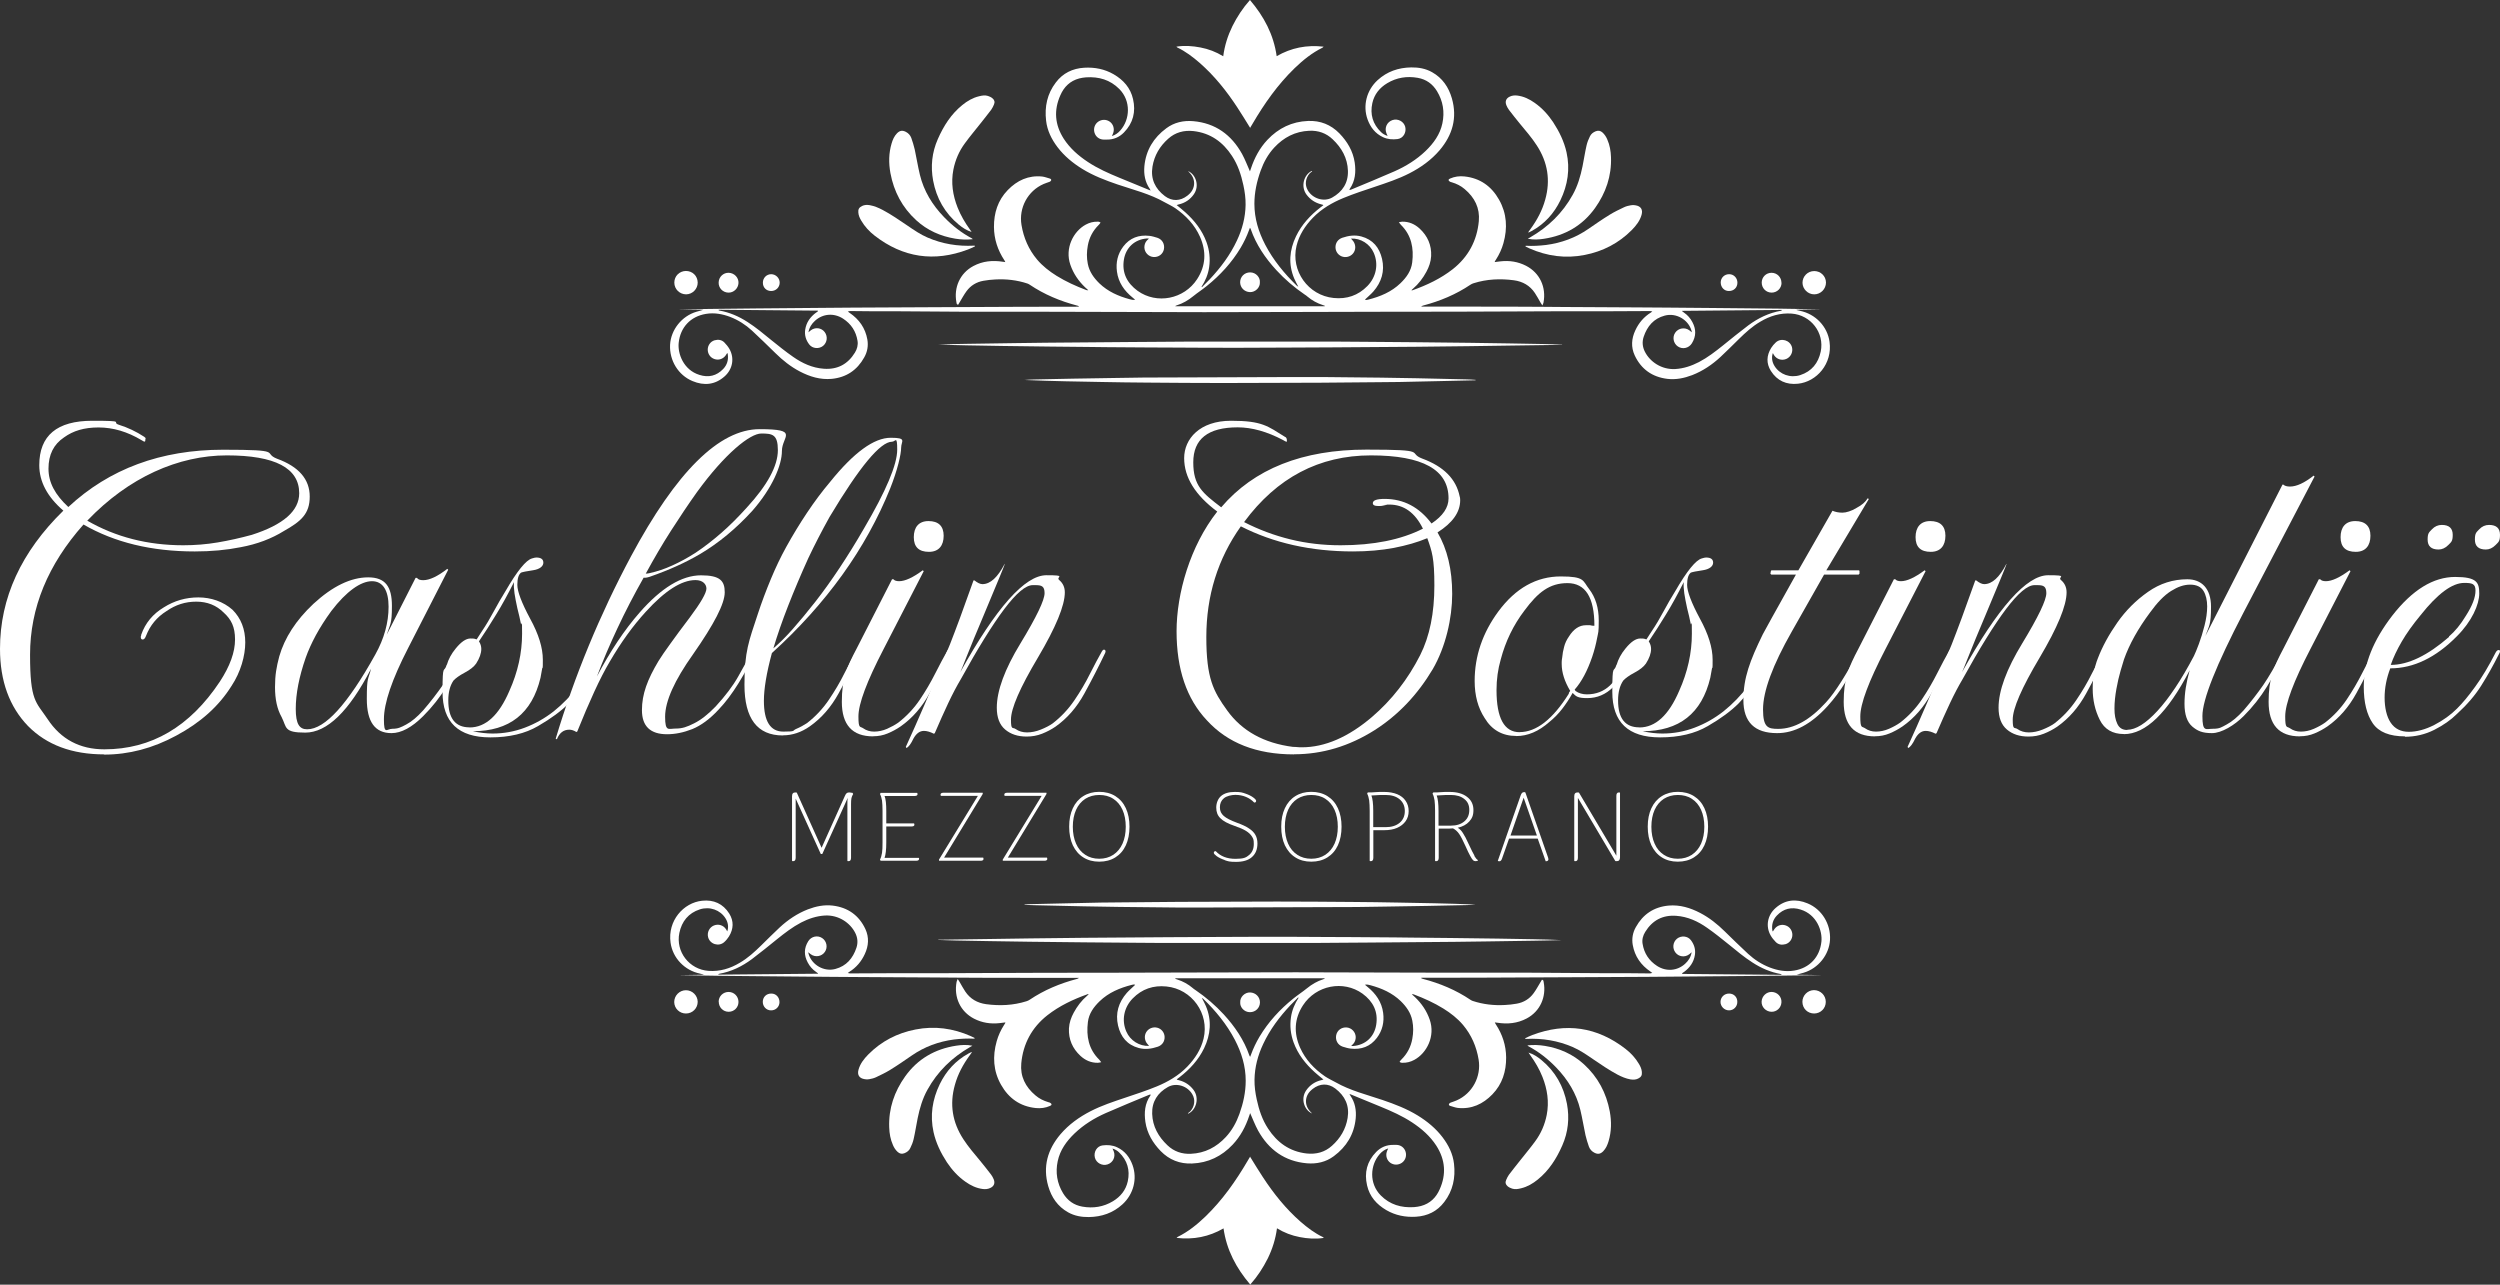<?xml version="1.0" encoding="UTF-8"?>
<svg xmlns="http://www.w3.org/2000/svg" version="1.1" viewBox="0 0 2469.9 1269.2">
  <rect x="0" y="0" width="2469.9" height="1269.2" fill="#333333" stroke="none"/>
  <defs>
    <style>
      .cls-1 {
        fill: #fff;
      }
    </style>
  </defs>
  <!-- Generator: Adobe Illustrator 28.6.0, SVG Export Plug-In . SVG Version: 1.2.0 Build 709)  -->
  <g>
    <g id="Laag_1">
      <g>
        <path class="cls-1" d="M1065.9,302.5c-.6-.2-1.1-.5-1.7-.6-16.8-4.4-32.6-11-47-20.7-.7-.5-1.4-.8-2.2-1.1-10.3-3.4-20.9-4.6-31.8-4-3.9.2-7.7.6-11.6,1.3-6.9,1.2-12.7,4.7-16.8,10.4-2.5,3.4-4.5,7.2-6.7,10.8-.5.8-1,1.7-1.5,2.5-1.7-.3-1.5-1.6-1.7-2.5-2.7-14.4,3.4-28.7,16.8-35.8,9.2-4.9,19-5.8,29.1-4.2.7.1,1.4.2,2.4.3-.4-.8-.6-1.4-1-1.9-6.5-9.9-10.1-20.8-10.2-32.7-.1-13.8,3.8-26.4,13.6-36.5,9.3-9.6,20.5-14.8,34.1-13.4,2.5.3,5,1.3,7.5,2,.8.2,1.6.8,1.3,1.8-.2.6-.9,1.1-1.5,1.4-2,.8-4.1,1.3-6,2.2-15.6,6.8-24.6,23.6-21.8,40.4,2.1,12.8,7.1,24.3,15.4,34.2,5.5,6.5,12.1,11.6,19.3,16.1,9.2,5.7,19.1,10.2,29.2,14,.6.2,1.2.4,2.1.2-1-.9-2.1-1.9-3.1-2.8-6.6-6.3-11.6-13.6-14.6-22.3-5.7-16.4,3-33.1,15.2-39.7,3.7-2,7.5-3,11.7-2.9.6,0,1.1,0,1.6.2.3,0,.6.3,1.3.7-.6.9-1.1,1.7-1.8,2.3-5.8,5.7-9.4,12.6-10.8,20.5-1.1,6-1.2,12,0,17.9,1.5,7.8,5.9,13.9,11.4,19.3,8.4,8.1,18.8,12.7,29.9,15.7,1.7.4,3.3,1,5.5.5-1-.8-1.8-1.5-2.5-2.1-8.3-6.7-14.1-15-15.5-25.7-1.2-9,.7-17.4,6.2-24.7,6.5-8.6,15.4-11.8,25.9-10.6,2.6.3,5.2,1.1,7.8,1.9,4.9,1.6,7.5,6.3,6.5,11.4-1,4.8-5.3,8-10.4,7.6-4.8-.4-8.7-4.4-8.9-9.4,0-2.6.7-4.9,2.5-6.9.5-.5,1.1-1,2-1.9-1,0-1.6-.2-2.2-.1-11.9,1-20.5,8.9-22.5,20.7-2.2,13.2,3.1,23.4,13.5,31,18.9,13.6,45.9,8.3,58.8-11.5,8.7-13.4,9.2-27.4,2.9-41.8-5.3-11.9-14-21.1-24.6-28.4-3.3-2.2-6.9-3.9-10.4-5.8-14.6-8.3-30.9-12.3-46.6-17.6-12-4.1-23.8-8.6-34.7-15.3-9.4-5.8-17.8-12.7-24.5-21.5-5.9-7.8-10.2-16.4-11.3-26.2-1.6-13.8,1.1-26.6,9.6-37.7,7-9.3,16.6-13.9,28.1-14.6,10.3-.6,20.1,1.3,29.1,6.5,9.6,5.6,16.6,13.4,19.1,24.5,2.9,12.5.1,23.7-9,33-4.6,4.7-10.3,7.1-17,7-1,0-2,0-3.1,0-4.3-.1-7.8-2.8-9-6.9-1.2-4.1.3-8.4,3.7-10.8,3.5-2.4,8-2.4,11.4,0,3.4,2.4,4.8,6.9,3.5,10.9-.3,1-.8,2-1.4,3.3,3.5-1.1,6.1-3,8.3-5.5,9.7-10.9,10.7-29.1-.9-40.9-9.1-9.2-20.3-12.4-32.9-11.6-2.3.2-4.6.5-6.8,1.1-9,2.4-15,8.3-18.6,16.6-6.6,14.8-5.5,29.1,3.3,42.9,6.2,9.6,14.6,16.9,24,23.1,9.7,6.4,20.3,11.1,31,15.5,9.7,4,19.5,8,29.2,12,.4.2.8.3,1.7.6-.5-.9-.7-1.4-1-1.8-4.6-6.7-5.9-14.3-5.2-22.2,1.5-15.8,9.1-28.2,21.7-37.5,7.8-5.8,16.9-7.8,26.5-7,22,1.9,37.8,13.5,48.3,32.4,3,5.5,5.2,11.4,7.8,17.2.3-.9.7-1.8,1-2.9,3.5-10.5,8.6-20.1,16.2-28.2,10.9-11.6,24.3-18.1,40.2-18.7,12.1-.5,22.5,3.6,31,12.3,7.8,8.1,13.4,17.4,15.1,28.8,1.3,9.2.6,18.1-4.9,26-.2.2-.2.5-.4,1,.5,0,1,0,1.3-.1,14.4-6,28.9-11.9,43.2-18.2,11.3-5,21.8-11.5,30.8-20.1,7.9-7.6,14.3-16.4,16.6-27.3,2.4-11.2.7-21.9-5.3-31.8-4.4-7.2-10.6-11.7-19-13.2-10.7-1.9-20.9-.3-30.2,5.3-7.5,4.5-12.8,11-14.7,19.7-2.4,11,.4,20.7,8.6,28.6,1.7,1.7,3.8,2.9,6.5,3.8-.5-1.2-.9-1.9-1.2-2.7-2.1-5.4.6-11.2,6.1-13,5.3-1.7,11.1,1.4,12.5,6.7,1.4,5.6-2,11.4-7.6,12.1-4.9.6-9.8.3-14.4-1.9-7.7-3.6-12.4-9.8-15.2-17.5-4.9-13.6-1-28.8,9.9-38.8,9.4-8.6,20.6-12.4,33.2-12.6,7.2-.1,14.2,1.1,20.6,4.7,10.3,5.8,16.4,14.8,19.6,25.9,5.5,19.3.6,36.2-12.1,51.2-8.3,9.7-18.5,17-29.8,22.8-10.9,5.6-22.5,9.4-34.1,13.3-10.4,3.5-20.9,6.9-31.1,11.1-11.2,4.6-21.7,10.7-30.3,19.6-7.6,7.9-13.5,16.9-16.1,27.7-5.9,24.6,11.5,49,36.7,51.5,12.9,1.3,24.1-2.4,33.3-11.8,8.8-9,11.2-21.7,6.3-32.8-3.8-8.8-12.9-14.6-22.5-14.1.6.6,1.1,1.2,1.5,1.7,3,3.2,3.6,8.1,1.4,11.8-2.2,3.7-6.6,5.5-10.8,4.5-4.2-1-7.2-4.7-7.4-9-.2-4.6,2.4-8.3,6.7-9.8,6.2-2.1,12.4-3,18.8-1.3,11.5,3.1,17.9,11,20.5,22.2,2.8,12.1-.5,22.9-8.6,32.2-2.5,2.8-5.4,5.2-8.3,8,1,.7,2.2.2,3.3,0,11.8-3,22.9-7.6,31.8-16.2,5.9-5.7,10.6-12.2,11.6-20.6,1.7-13.9-.7-26.8-11.2-37.1-.6-.6-1.1-1.4-2-2.5,1.5-.3,2.4-.6,3.4-.6,6.6-.1,12.3,2.4,17.1,6.8,7.9,7.3,11.9,16.4,11.4,27.2-.3,5.6-2.1,10.7-4.7,15.5-3.4,6.3-7.7,12-13.2,16.7-.5.4-.9.9-1.4,1.3,0,0,0,.2,0,.4.3,0,.5,0,.8-.1,14.3-5.1,27.9-11.5,39.9-20.9,15.3-12.1,23.9-28.1,25.7-47.4,1.2-12.9-4.1-23.4-14-31.7-3.7-3.2-8-5.3-12.7-6.7-.5-.2-1.1-.2-1.6-.5-.6-.4-1.3-.8-1.5-1.4-.3-1,.6-1.4,1.4-1.8,4.5-2,9.3-2.6,14.1-2.1,15.5,1.6,26.8,9.7,34.3,23,7.7,13.6,8.5,28.1,4.3,43-1.6,5.7-4.1,11.1-7.3,16.1-.4.6-.8,1.3-1.2,1.9,0,0,0,.2,0,.6,1.9-.2,3.7-.5,5.6-.7,8.9-1,17.3.3,25.3,4.4,13.5,7,20.1,21.1,17.2,36.4-.1.7-.6,1.4-1.1,2.8-.9-1.4-1.4-2.2-1.9-3-1.8-3.1-3.5-6.3-5.5-9.3-4.9-7.4-12-11.4-20.7-12.6-13.5-1.8-26.8-1.2-39.8,2.9-1.1.4-2.3.8-3.2,1.5-14.3,9.6-29.9,16.1-46.5,20.5-.8.2-1.5.5-2.2,1.1h2.6c11.3,0,22.6,0,33.9,0,19.4,0,38.9,0,58.3.1,15.6,0,31.3.2,46.9.3,24.3.1,48.7.2,73,.4,9.8,0,19.6.1,29.4.2,15.3.1,30.5.2,45.8.4,20.8.2,41.6.3,62.5.6,14.8.2,29.6.5,43,.7-7.2.1-15.8.3-24.4.4,0,0,0,.2,0,.3,1.1.3,2.3.5,3.4.8,15.1,3.1,27,15.3,29.1,30.6,3,21.6-12.7,39.5-31.2,41.4-11.4,1.2-20.6-2.9-26.8-12.7-4.6-7.4-4.3-15.1.3-22.6,1.3-2,2.8-3.9,4.6-5.5,5.3-4.9,14.2-2.2,16,4.8,1.2,4.7-1.2,9.6-5.6,11.5-4.5,1.9-9.5.4-12.2-3.8-.4-.6-.7-1.2-1.1-2-1.5,4.1-.9,8.8,1.7,12.9,5.2,8.3,15.5,12,25.3,8.9,11.4-3.7,17.9-11.9,20.3-23.3,3.8-18.6-9.8-36.1-28.8-37.5-11.2-.8-21.4,2.3-30.9,8-7.9,4.6-14.6,10.7-21.1,17.1-6.1,5.9-12,12-18.3,17.8-8.2,7.6-17.4,13.8-27.9,17.9-7.9,3-16,4.7-24.5,3.7-14.9-1.8-25.9-9.5-32.3-23.2-3.8-8.2-3.2-16.6.6-24.7,3.4-7.4,8.5-13.4,15.5-17.7.3-.2.6-.4,1.3-1-1-.2-1.7-.4-2.3-.4-13.7,0-27.4.2-41.1.2-.8,0-1.7,0-2.5,0-14.6,0-29.3,0-43.9,0-33.7.1-67.4.3-101.1.4-25.8,0-51.7,0-77.5.1-26,0-52,.1-78,.2-32.1,0-64.2.2-96.4.2-25.2,0-50.4-.1-75.5-.2-25.9,0-51.8-.1-77.8-.2-18,0-35.9,0-53.9,0-8.5,0-17,0-25.5,0-24.3-.1-48.7-.3-73-.5-7.6,0-15.2,0-22.8,0-6.8,0-13.7-.1-20.5-.2-.9,0-1.8,0-3,.5.6.4,1.2.9,1.8,1.3,9.4,6.4,15.5,15,17.5,26.3,1.1,6.2,0,12.3-3.1,17.7-7,12.6-17.7,19.8-32.2,21.2-11.3,1-21.6-2.2-31.4-7.3-9-4.7-16.9-11-24.1-18.1-7.7-7.5-15.3-15-23.2-22.3-6.3-5.8-13.5-10.4-21.5-13.5-7.7-2.9-15.7-4.4-24-3-15.2,2.5-25.3,13.3-26.9,28.6-1.1,10.5,4.6,26.8,20.6,31.7,8.9,2.8,16.8,1,23.4-5.9,3.9-4.1,5.3-9,4.5-14.6,0-.3-.2-.6-.5-1.2-.7,1-1.2,1.9-1.8,2.7-2.6,3.4-6.9,4.7-10.9,3.3-4-1.3-6.6-5.1-6.6-9.3,0-4.2,2.7-8,6.7-9.2,3.6-1,7.1-.6,9.8,2.2,1.8,1.9,3.6,4,4.9,6.3,5.2,9,3.3,20.1-4.8,27.2-9.5,8.4-20.3,9.3-31.6,4.6-14.1-5.8-23-20.4-22.2-35.9.8-14.8,11.5-28.3,26-32.6,2.3-.7,4.6-1.2,7-2-8.5-.1-17-.3-25.6-.4h0c13.6-.2,27.2-.4,40.8-.5,12.6-.1,25.2-.3,37.8-.4,23.3-.2,46.6-.4,70-.6,8.2,0,16.5-.1,24.7-.2,26.4-.1,52.8-.2,79.1-.4,28.6-.1,57.2-.3,85.8-.4,18.6,0,37.2,0,55.8-.1.8,0,1.6,0,2.3,0,0-.1,0-.3,0-.4ZM1187.1,283.3c.1.1.3.3.4.4,2.6-2.6,5.2-5.2,7.7-7.8,10.8-11.5,20.1-23.9,26.8-38.2,5.3-11.2,8.4-22.9,8.6-35.3.1-6.6-.8-13.1-2.2-19.5-2.2-10.2-5.4-20-11.2-28.8-9-13.8-21.3-22.7-38.1-24.6-9.4-1-17.9,1.2-25,7.6-8.3,7.4-13.7,16.5-15.5,27.5-2,12.2,2.6,21.8,12.2,29.1,7.2,5.4,15.2,5.1,22.3-.4.4-.3.9-.7,1.3-1.1,6.7-5.8,7.2-15,1-21.4-.6-.6-1.2-1.2-1.7-1.8,7.6,3.2,11.7,14.4,5.8,22.9-3.7,5.3-8.8,8.7-15.1,10.1-.6.1-1.1.3-1.9.6,3,2.5,5.9,4.7,8.5,7.1,9.2,8.3,16.7,17.8,21,29.6,2.9,8,3.8,16.2,2.6,24.6-1,7.1-3.7,13.5-7.6,19.5ZM1295.8,168.8c.2.2.4.3.6.5-.8.6-1.7,1.2-2.4,1.9-4.3,4.8-5.1,11.4-2,16.7,4.7,8.3,15.8,11.9,24.1,7.3,10.2-5.7,16-14.5,15.6-26.5-.4-12.5-6.2-22.7-15.1-31.1-6.4-6.1-14.2-8.8-23.1-8.4-13.9.6-25.2,6.5-34.6,16.6-6.1,6.6-10.4,14.4-13.4,22.8-3.8,10.6-6.2,21.5-6.2,32.8,0,14.4,4.1,27.7,10.7,40.4,8,15.3,18.9,28.5,31.2,40.5.3.3.6.4,1.5,1-1.6-3.1-3-5.6-4.1-8.2-5.9-14.1-4.7-28.1,1.8-41.6,5.6-11.6,14.1-20.8,24.2-28.6.9-.7,1.9-1.4,2.8-2.1-.2-.3-.2-.4-.3-.4-.6-.2-1.2-.3-1.8-.5-6-1.5-10.8-4.7-14.5-9.6-6-8.1-2.6-19.6,5.1-23.4ZM1662,307c0,.2,0,.3-.1.5.6.5,1.2,1,1.9,1.4,3.5,2.4,6.2,5.5,8.2,9.3,3.8,7.1,3.8,14.1-.5,21-3,4.8-9.2,6.2-13.8,3.1-4.5-3-5.7-9.3-2.6-13.7,3.1-4.5,9.5-5.6,14-2.2.7.5,1.4,1.1,2.4,1.9-.2-.9-.2-1.3-.4-1.8-3.3-10.9-15.3-17.7-26.4-14.7-10.9,2.9-17.3,10.5-20.8,20.9-1.7,5.1-1.2,10.1,1.2,14.8,5,9.9,16.4,17.8,29.9,17.1,8.4-.5,16.1-3.1,23.5-6.9,8.6-4.5,16.2-10.4,23.7-16.4,8.3-6.7,16.5-13.4,25-19.8,9.7-7.2,20.4-12.4,32.4-14.5.2,0,.4-.2.7-.4,0-.1,0-.3,0-.4-32.6.3-65.3.6-97.9.9ZM710,306.1c0,.1,0,.3,0,.4.2.1.4.3.7.3,10.1,1.8,19.3,5.8,27.8,11.3,8.3,5.3,15.8,11.6,23.4,17.8,7.1,5.7,14.1,11.4,21.6,16.6,9.1,6.4,19.1,11,30.4,11.8,13.5,1,23.7-4.5,30.7-15.9,2.2-3.5,3.3-7.6,2.6-11.7-1.5-9.4-6.3-16.7-14.3-21.9-9-5.8-19.9-5-27.7,2.1-3.3,3-5.6,6.5-6.5,11.4,1-.9,1.7-1.5,2.4-2,4.3-3.3,10.4-2.5,13.6,1.7,3.3,4.3,2.6,10.3-1.5,13.7-4.1,3.3-10.5,2.8-13.7-1.4-3.3-4.3-4.8-9.2-4-14.6,1.1-7.2,5-12.6,10.8-16.9.7-.5,1.7-.7,1.9-1.9-32.9-.3-65.6-.6-98.3-.9ZM1308.7,302.6c0-.2.1-.3.2-.5-.7-.2-1.3-.5-2-.7-5.6-1.8-10.7-4.6-15.2-8.4-.8-.7-1.7-1.4-2.7-2-10.3-7-19.7-15.1-28.1-24.2-10.9-11.9-19.9-25.1-25.2-40.4-.1-.4-.4-.8-.8-1.4-.4,1-.6,1.6-.9,2.3-2.2,6.1-5,11.9-8.3,17.5-8.8,14.7-20.2,27.1-33.5,37.8-4.3,3.5-9,6.5-13.3,10-4.9,4-10.3,7.2-16.4,9.1-.4.1-.8.4-1.3.6,0,.1,0,.2.1.3h147.3Z"/>
        <path class="cls-1" d="M1235.2,126.5c-4.4-7.1-8.5-13.9-12.8-20.4-10.6-16.2-22.6-31.2-37.2-44-6.8-5.9-13.9-11.3-22.1-15.2-.2-.1-.4-.3-.9-.8,8.2-1.3,16-.7,23.8.8,7.9,1.5,15.3,4.3,22.5,8.7,1.4-10.6,4.5-20.4,9.1-29.8,4.6-9.2,10.2-17.8,17.3-25.8,13.8,16.2,23.4,34.1,26.4,55.5,14.4-8.3,29.6-11.3,46.4-9.4-.7.6-.9.8-1.1,1-10.4,5.1-19.3,12.3-27.6,20.3-16.7,16.2-29.9,35-41.6,55-.8,1.3-1.6,2.7-2.5,4.2Z"/>
        <path class="cls-1" d="M1510,229.2c.7-.9,1.4-1.9,2-2.8,6.5-8.9,11.7-18.5,14.6-29.1,5.4-19.1,2.5-37-8.3-53.6-4.9-7.6-10.9-14.5-16.7-21.5-3.6-4.4-7.2-8.9-10.7-13.5-1.1-1.4-1.9-3-2.6-4.6-1.6-3.8-.4-7,3.4-8.7,2.3-1.1,4.8-1.3,7.3-1,6.4.8,12,3.5,17.2,7.2,7.4,5.2,13.3,11.7,18.3,19.2,6,9.2,10.8,19,13.2,29.8,3.6,16.4,1.2,32.2-6.1,47.3-6.3,13-15.6,23.3-28.3,30.3-1,.6-2.1,1-3.1,1.5l-.4-.4Z"/>
        <path class="cls-1" d="M960,229.2c-5-1.5-9-4.2-12.8-7.3-13.8-11.4-22-26-25.3-43.4-2.6-14.1-1.2-27.8,4.6-41,5.7-13,13.1-24.7,24.2-33.7,4.9-4,10.3-7.2,16.6-8.7,2.9-.7,5.8-1.3,8.8-.3,1.5.5,3.1,1.2,4.4,2.3,2,1.6,2.6,3.8,1.5,6.2-.8,1.8-1.6,3.6-2.7,5.1-3.5,4.7-7.2,9.2-10.8,13.8-5,6.4-10.3,12.6-15.1,19.2-5.8,7.8-9.6,16.6-11.5,26.2-2.5,12.9-.6,25.4,4.2,37.5,3.1,7.8,7.3,14.9,12.2,21.7.6.8,1.2,1.6,1.7,2.5Z"/>
        <path class="cls-1" d="M1509.5,235.8c.8-.4,1.6-.9,2.3-1.3,17.8-10.3,32-24,42-42.1,4.9-8.8,7.7-18.4,9.7-28.2,1.4-6.9,2.4-13.8,4-20.7.7-3,1.9-6,3.3-8.8,1.1-2.4,3.2-4,5.7-5,2.5-1,4.7-.6,6.7,1.2,2.1,1.9,3.6,4.2,4.7,6.8,2.5,5.6,3.5,11.5,3.7,17.5.7,18.7-5.1,35.4-15.8,50.4-12.4,17.3-29.5,27.1-50.4,30.3-5.2.8-10.5,1.1-15.8,0Z"/>
        <path class="cls-1" d="M961.1,236.3c-6.1.7-11.7.4-17.3-.5-14.6-2.4-27.7-8.2-38.6-18.2-13.8-12.6-22.1-28.3-25.5-46.6-1.8-9.9-1.7-19.7,1.2-29.4,1.1-3.7,2.6-7.1,5.3-9.9,2.8-2.8,5.3-3.2,8.8-1.4,2.5,1.3,4.3,3.3,5.3,5.9,1.3,3.7,2.5,7.5,3.4,11.4,1.8,8.3,3.1,16.7,5.1,25,3.9,16.2,12.4,30,23.9,41.9,8.1,8.4,17.1,15.5,27.5,21,.2.1.4.3,1,.9Z"/>
        <path class="cls-1" d="M1543.2,340.7c-16.8.3-33.7.5-50.5.7-13.6.2-27.2.4-40.8.6-17.7.2-35.3.4-53,.6-27.9.2-55.7.4-83.6.6-13.9,0-27.8.1-41.6.2-16.2,0-32.4.2-48.6.2-21.3,0-42.6,0-63.9-.2-17.7,0-35.4-.2-53-.3-10.5,0-21.1-.2-31.6-.3-13.3-.1-26.7-.2-40-.4-15.5-.2-31.1-.3-46.6-.6-11.5-.2-22.9-.3-34.4-.6-9.5-.2-19-.4-28.6-.9,9.5-.2,19-.5,28.4-.6,15.5-.3,31.1-.4,46.6-.7,10.3-.1,20.5-.3,30.8-.4,12-.1,24.1-.2,36.1-.3,16.1-.1,32.2-.2,48.3-.4,9.6,0,19.2-.1,28.9-.2,9.1,0,18.1-.2,27.2-.2,27,0,54.1,0,81.1,0,22.2,0,44.4,0,66.6,0,9.3,0,18.5.1,27.8.2,16.4.1,32.8.2,49.1.4,18.1.2,36.3.3,54.4.6,13,.2,26.1.4,39.1.6,11.1.2,22.2.3,33.3.6,6.2.1,12.4.4,18.6.6,0,0,0,.2-.1.3Z"/>
        <path class="cls-1" d="M1507.4,242.8c6.8.4,13.5,0,20.2-.8,15.1-2,29-7.1,41.6-15.8,7-4.8,14-9.7,21.2-14.1,4.5-2.8,9.4-5.1,14.2-7.4,2.1-1,4.4-1.5,6.6-1.9,1.4-.3,3-.3,4.4,0,5.5.8,7.7,4.2,6.2,9.5-1.7,5.9-5.3,10.5-9.5,14.8-13,13.2-28.8,21.3-46.8,24.8-18.8,3.7-37,1.2-54.5-6.5-1.3-.6-2.6-1.3-3.9-1.9,0-.2.2-.4.2-.6Z"/>
        <path class="cls-1" d="M963,243.5c-2.2,1-4.4,2.2-6.7,3-33.3,12.6-64.1,8.1-92.2-13.7-5.3-4.1-9.8-9-13.2-14.8-1.5-2.5-2.7-5.1-2.9-8-.3-3.3.7-5,3.7-6.5,2.4-1.2,5-1.2,7.6-.8,4.5.8,8.7,2.6,12.7,4.7,8.5,4.5,16.4,10,24.4,15.4,6.4,4.4,12.8,8.8,20,11.9,14.6,6.3,29.9,8.8,45.8,8,.3,0,.5,0,.8,0,0,.2.2.4.3.6Z"/>
        <path class="cls-1" d="M1458,375.7c-11.6.3-23.3.5-34.9.8-13.6.3-27.2.6-40.8.9-6.8.1-13.5.1-20.3.2-19.1.2-38.1.3-57.2.5-10.8,0-21.7,0-32.5.1-21.3,0-42.6.2-63.9.2-25,0-50-.2-75-.4-14.8-.1-29.6-.3-44.4-.6-12.1-.2-24.2-.5-36.3-.7-13.5-.3-27-.7-40.5-1.3,3.1-.2,6.2-.5,9.3-.5,12.8-.3,25.5-.5,38.3-.8,14.3-.3,28.7-.5,43-.7,9.1-.1,18.1-.3,27.2-.4,49.8-.2,99.6-.3,149.4-.5,9,0,18,0,26.9,0,19.3.2,38.7.3,58,.6,11.8.1,23.7.3,35.5.6,16.2.3,32.4.7,48.5,1.1,3.2,0,6.4.3,9.6.5,0,.1,0,.2-.1.4Z"/>
        <path class="cls-1" d="M1792.4,267.8c6.4,0,11.5,5,11.6,11.3,0,6.4-5.2,11.7-11.6,11.7-6.3,0-11.5-5.2-11.6-11.4,0-6.4,5.1-11.6,11.6-11.6Z"/>
        <path class="cls-1" d="M666.2,279.2c0-6.4,5-11.4,11.4-11.5,6.6,0,11.6,4.9,11.7,11.5,0,6.3-5.1,11.5-11.4,11.6-6.4,0-11.7-5.1-11.7-11.6Z"/>
        <path class="cls-1" d="M710,278.9c.2-5.4,4.7-9.6,10-9.4,5.5.2,9.9,4.8,9.6,10.2-.3,5.3-4.8,9.6-10.1,9.4-5.5-.2-9.8-4.7-9.5-10.2Z"/>
        <path class="cls-1" d="M1760.1,279.4c0,5.4-4.4,9.7-9.8,9.7-5.5,0-9.8-4.4-9.8-9.9,0-5.4,4.3-9.7,9.7-9.7,5.5,0,9.8,4.4,9.8,9.9Z"/>
        <path class="cls-1" d="M761.8,287.5c-4.7,0-8.2-3.5-8.1-8.3,0-4.6,3.6-8.3,8.2-8.3,4.6,0,8.5,3.9,8.4,8.5-.1,4.6-3.8,8.1-8.4,8.1Z"/>
        <path class="cls-1" d="M1716.5,279.3c0,4.8-3.6,8.3-8.5,8.2-4.6,0-8-3.7-8-8.5,0-4.6,3.8-8.2,8.4-8.1,4.6,0,8.1,3.8,8.1,8.4Z"/>
        <path class="cls-1" d="M1244.7,278.8c.4,5.2-4.5,10-9.8,9.8-5.4-.2-9.6-4.3-9.7-9.7,0-5.5,4.3-9.8,9.9-9.8,5.9,0,10,5.2,9.6,9.7Z"/>
      </g>
      <g>
        <path class="cls-1" d="M1404.1,966.5c.6.2,1.1.5,1.7.6,16.8,4.4,32.6,11,47,20.7.7.5,1.4.8,2.2,1.1,10.3,3.4,20.9,4.6,31.8,4,3.9-.2,7.7-.6,11.6-1.3,6.9-1.2,12.7-4.7,16.8-10.4,2.5-3.4,4.5-7.2,6.7-10.8.5-.8,1-1.7,1.5-2.5,1.7.3,1.5,1.6,1.7,2.5,2.7,14.4-3.4,28.7-16.8,35.8-9.2,4.9-19,5.8-29.1,4.2-.7-.1-1.4-.2-2.4-.3.4.8.6,1.4,1,1.9,6.5,9.9,10.1,20.8,10.2,32.7.1,13.8-3.8,26.4-13.6,36.5-9.3,9.6-20.5,14.8-34.1,13.4-2.5-.3-5-1.3-7.5-2-.8-.2-1.6-.8-1.3-1.8.2-.6.9-1.1,1.5-1.4,2-.8,4.1-1.3,6-2.2,15.6-6.8,24.6-23.6,21.8-40.4-2.1-12.8-7.1-24.3-15.4-34.2-5.5-6.5-12.1-11.6-19.3-16.1-9.2-5.7-19.1-10.2-29.2-14-.6-.2-1.2-.4-2.1-.2,1,.9,2.1,1.9,3.1,2.8,6.6,6.3,11.6,13.6,14.6,22.3,5.7,16.4-3,33.1-15.2,39.7-3.7,2-7.5,3-11.7,2.9-.6,0-1.1,0-1.6-.2-.3,0-.6-.3-1.3-.7.6-.9,1.1-1.7,1.8-2.3,5.8-5.7,9.4-12.6,10.8-20.5,1.1-6,1.2-12,0-17.9-1.5-7.8-5.9-13.9-11.4-19.3-8.4-8.1-18.8-12.7-29.9-15.7-1.7-.4-3.3-1-5.5-.5,1,.8,1.8,1.5,2.5,2.1,8.3,6.7,14.1,15,15.5,25.7,1.2,9-.7,17.4-6.2,24.7-6.5,8.6-15.4,11.8-25.9,10.6-2.6-.3-5.2-1.1-7.8-1.9-4.9-1.6-7.5-6.3-6.5-11.4,1-4.8,5.3-8,10.4-7.6,4.8.4,8.7,4.4,8.9,9.4,0,2.6-.7,4.9-2.5,6.9-.5.5-1.1,1-2,1.9,1,0,1.6.2,2.2.1,11.9-1,20.5-8.9,22.5-20.7,2.2-13.2-3.1-23.4-13.5-31-18.9-13.6-45.9-8.3-58.8,11.5-8.7,13.4-9.2,27.4-2.9,41.8,5.3,11.9,14,21.1,24.6,28.4,3.3,2.2,6.9,3.9,10.4,5.8,14.6,8.3,30.9,12.3,46.6,17.6,12,4.1,23.8,8.6,34.7,15.3,9.4,5.8,17.8,12.7,24.5,21.5,5.9,7.8,10.2,16.4,11.3,26.2,1.6,13.8-1.1,26.6-9.6,37.7-7,9.3-16.6,13.9-28.1,14.6-10.3.6-20.1-1.3-29.1-6.5-9.6-5.6-16.6-13.4-19.1-24.5-2.9-12.5-.1-23.7,9-33,4.6-4.7,10.3-7.1,17-7,1,0,2,0,3.1,0,4.3.1,7.8,2.8,9,6.9,1.2,4.1-.3,8.4-3.7,10.8-3.5,2.4-8,2.4-11.4,0-3.4-2.4-4.8-6.9-3.5-10.9.3-1,.8-2,1.4-3.3-3.5,1.1-6.1,3-8.3,5.5-9.7,10.9-10.7,29.1.9,40.9,9.1,9.2,20.3,12.4,32.9,11.6,2.3-.2,4.6-.5,6.8-1.1,9-2.4,15-8.3,18.6-16.6,6.6-14.8,5.5-29.1-3.3-42.9-6.2-9.6-14.6-16.9-24-23.1-9.7-6.4-20.3-11.1-31-15.5-9.7-4-19.5-8-29.2-12-.4-.2-.8-.3-1.7-.6.5.9.7,1.4,1,1.8,4.6,6.7,5.9,14.3,5.2,22.2-1.5,15.8-9.1,28.2-21.7,37.5-7.8,5.8-16.9,7.8-26.5,7-22-1.9-37.8-13.5-48.3-32.4-3-5.5-5.2-11.4-7.8-17.2-.3.9-.7,1.8-1,2.9-3.5,10.5-8.6,20.1-16.2,28.2-10.9,11.6-24.3,18.1-40.2,18.7-12.1.5-22.5-3.6-31-12.3-7.8-8.1-13.4-17.4-15.1-28.8-1.3-9.2-.6-18.1,4.9-26,.2-.2.2-.5.4-1-.5,0-1,0-1.3.1-14.4,6-28.9,11.9-43.2,18.2-11.3,5-21.8,11.5-30.8,20.1-7.9,7.6-14.3,16.4-16.6,27.3-2.4,11.2-.7,21.9,5.3,31.8,4.4,7.2,10.6,11.7,19,13.2,10.7,1.9,20.9.3,30.2-5.3,7.5-4.5,12.8-11,14.7-19.7,2.4-11-.4-20.7-8.6-28.6-1.7-1.7-3.8-2.9-6.5-3.8.5,1.2.9,1.9,1.2,2.7,2.1,5.4-.6,11.2-6.1,13-5.3,1.7-11.1-1.4-12.5-6.7-1.4-5.6,2-11.4,7.6-12.1,4.9-.6,9.8-.3,14.4,1.9,7.7,3.6,12.4,9.8,15.2,17.5,4.9,13.6,1,28.8-9.9,38.8-9.4,8.6-20.6,12.4-33.2,12.6-7.2.1-14.2-1.1-20.6-4.7-10.3-5.8-16.4-14.8-19.6-25.9-5.5-19.3-.6-36.2,12.1-51.2,8.3-9.7,18.5-17,29.8-22.8,10.9-5.6,22.5-9.4,34.1-13.3,10.4-3.5,20.9-6.9,31.1-11.1,11.2-4.6,21.7-10.7,30.3-19.6,7.6-7.9,13.5-16.9,16.1-27.7,5.9-24.6-11.5-49-36.7-51.5-12.9-1.3-24.1,2.4-33.3,11.8-8.8,9-11.2,21.7-6.3,32.8,3.8,8.8,12.9,14.6,22.5,14.1-.6-.6-1.1-1.2-1.5-1.7-3-3.2-3.6-8.1-1.4-11.8,2.2-3.7,6.6-5.5,10.8-4.5,4.2,1,7.2,4.7,7.4,9,.2,4.6-2.4,8.3-6.7,9.8-6.2,2.1-12.4,3-18.8,1.3-11.5-3.1-17.9-11-20.5-22.2-2.8-12.1.5-22.9,8.6-32.2,2.5-2.8,5.4-5.2,8.3-8-1-.7-2.2-.2-3.3,0-11.8,3-22.9,7.6-31.8,16.2-5.9,5.7-10.6,12.2-11.6,20.6-1.7,13.9.7,26.8,11.2,37.1.6.6,1.1,1.4,2,2.5-1.5.3-2.4.6-3.4.6-6.6.1-12.3-2.4-17.1-6.8-7.9-7.3-11.9-16.4-11.4-27.2.3-5.6,2.1-10.7,4.7-15.5,3.4-6.3,7.7-12,13.2-16.7.5-.4.9-.9,1.4-1.3,0,0,0-.2,0-.4-.3,0-.5,0-.8.1-14.3,5.1-27.9,11.5-39.9,20.9-15.3,12.1-23.9,28.1-25.7,47.4-1.2,12.9,4.1,23.4,14,31.7,3.7,3.2,8,5.3,12.7,6.7.5.2,1.1.2,1.6.5.6.4,1.3.8,1.5,1.4.3,1-.6,1.4-1.4,1.8-4.5,2-9.3,2.6-14.1,2.1-15.5-1.6-26.8-9.7-34.3-23-7.7-13.6-8.5-28.1-4.3-43,1.6-5.7,4.1-11.1,7.3-16.1.4-.6.8-1.3,1.2-1.9,0,0,0-.2,0-.6-1.9.2-3.7.5-5.6.7-8.9,1-17.3-.3-25.3-4.4-13.5-7-20.1-21.1-17.2-36.4.1-.7.6-1.4,1.1-2.8.9,1.4,1.4,2.2,1.9,3,1.8,3.1,3.5,6.3,5.5,9.3,4.9,7.4,12,11.4,20.7,12.6,13.5,1.8,26.8,1.2,39.8-2.9,1.1-.4,2.3-.8,3.2-1.5,14.3-9.6,29.9-16.1,46.5-20.5.8-.2,1.5-.5,2.2-1.1h-2.6c-11.3,0-22.6,0-33.9,0-19.4,0-38.9,0-58.3-.1-15.6,0-31.3-.2-46.9-.3-24.3-.1-48.7-.2-73-.4-9.8,0-19.6-.1-29.4-.2-15.3-.1-30.5-.2-45.8-.4-20.8-.2-41.6-.3-62.5-.6-14.8-.2-29.6-.5-43-.7,7.2-.1,15.8-.3,24.4-.4,0,0,0-.2,0-.3-1.1-.3-2.3-.5-3.4-.8-15.1-3.1-27-15.3-29.1-30.6-3-21.6,12.7-39.5,31.2-41.4,11.4-1.2,20.6,2.9,26.8,12.7,4.6,7.4,4.3,15.1-.3,22.6-1.3,2-2.8,3.9-4.6,5.5-5.3,4.9-14.2,2.2-16-4.8-1.2-4.7,1.2-9.6,5.6-11.5,4.5-1.9,9.5-.4,12.2,3.8.4.6.7,1.2,1.1,2,1.5-4.1.9-8.8-1.7-12.9-5.2-8.3-15.5-12-25.3-8.9-11.4,3.7-17.9,11.9-20.3,23.3-3.8,18.6,9.8,36.1,28.8,37.5,11.2.8,21.4-2.3,30.9-8,7.9-4.6,14.6-10.7,21.1-17.1,6.1-5.9,12-12,18.3-17.8,8.2-7.6,17.4-13.8,27.9-17.9,7.9-3,16-4.7,24.5-3.7,14.9,1.8,25.9,9.5,32.3,23.2,3.8,8.2,3.2,16.6-.6,24.7-3.4,7.4-8.5,13.4-15.5,17.7-.3.2-.6.4-1.3,1,1,.2,1.7.4,2.3.4,13.7,0,27.4-.2,41.1-.2.8,0,1.7,0,2.5,0,14.6,0,29.3,0,43.9,0,33.7-.1,67.4-.3,101.1-.4,25.8,0,51.7,0,77.5-.1,26,0,52-.1,78-.2,32.1,0,64.2-.2,96.4-.2,25.2,0,50.4.1,75.5.2,25.9,0,51.8.1,77.8.2,18,0,35.9,0,53.9,0,8.5,0,17,0,25.5,0,24.3.1,48.7.3,73,.5,7.6,0,15.2,0,22.8,0,6.8,0,13.7.1,20.5.2.9,0,1.8,0,3-.5-.6-.4-1.2-.9-1.8-1.3-9.4-6.4-15.5-15-17.5-26.3-1.1-6.2,0-12.3,3.1-17.7,7-12.6,17.7-19.8,32.2-21.2,11.3-1,21.6,2.2,31.4,7.3,9,4.7,16.9,11,24.1,18.1,7.7,7.5,15.3,15,23.2,22.3,6.3,5.8,13.5,10.4,21.5,13.5,7.7,2.9,15.7,4.4,24,3,15.2-2.5,25.3-13.3,26.9-28.6,1.1-10.5-4.6-26.8-20.6-31.7-8.9-2.8-16.8-1-23.4,5.9-3.9,4.1-5.3,9-4.5,14.6,0,.3.2.6.5,1.2.7-1,1.2-1.9,1.8-2.7,2.6-3.4,6.9-4.7,10.9-3.3,4,1.3,6.6,5.1,6.6,9.3,0,4.2-2.7,8-6.7,9.2-3.6,1-7.1.6-9.8-2.2-1.8-1.9-3.6-4-4.9-6.3-5.2-9-3.3-20.1,4.8-27.2,9.5-8.4,20.3-9.3,31.6-4.6,14.1,5.8,23,20.4,22.2,35.9-.8,14.8-11.5,28.3-26,32.6-2.3.7-4.6,1.2-7,2,8.5.1,17,.3,25.6.4h0c-13.6.2-27.2.4-40.8.5-12.6.1-25.2.3-37.8.4-23.3.2-46.6.4-70,.6-8.2,0-16.5.1-24.7.2-26.4.1-52.8.2-79.1.4-28.6.1-57.2.3-85.8.4-18.6,0-37.2,0-55.8.1-.8,0-1.6,0-2.3,0,0,.1,0,.3,0,.4ZM1282.9,985.8c-.1-.1-.3-.3-.4-.4-2.6,2.6-5.2,5.2-7.7,7.8-10.8,11.5-20.1,23.9-26.8,38.2-5.3,11.2-8.4,22.9-8.6,35.3-.1,6.6.8,13.1,2.2,19.5,2.2,10.2,5.4,20,11.2,28.8,9,13.8,21.3,22.7,38.1,24.6,9.4,1,17.9-1.2,25-7.6,8.3-7.4,13.7-16.5,15.5-27.5,2-12.2-2.6-21.8-12.2-29.1-7.2-5.4-15.2-5.1-22.3.4-.4.3-.9.7-1.3,1.1-6.7,5.8-7.2,15-1,21.4.6.6,1.2,1.2,1.7,1.8-7.6-3.2-11.7-14.4-5.8-22.9,3.7-5.3,8.8-8.7,15.1-10.1.6-.1,1.1-.3,1.9-.6-3-2.5-5.9-4.7-8.5-7.1-9.2-8.3-16.7-17.8-21-29.6-2.9-8-3.8-16.2-2.6-24.6,1-7.1,3.7-13.5,7.6-19.5ZM1174.2,1100.3c-.2-.2-.4-.3-.6-.5.8-.6,1.7-1.2,2.4-1.9,4.3-4.8,5.1-11.4,2-16.7-4.7-8.3-15.8-11.9-24.1-7.3-10.2,5.7-16,14.5-15.6,26.5.4,12.5,6.2,22.7,15.1,31.1,6.4,6.1,14.2,8.8,23.1,8.4,13.9-.6,25.2-6.5,34.6-16.6,6.1-6.6,10.4-14.4,13.4-22.8,3.8-10.6,6.2-21.5,6.2-32.8,0-14.4-4.1-27.7-10.7-40.4-8-15.3-18.9-28.5-31.2-40.5-.3-.3-.6-.4-1.5-1,1.6,3.1,3,5.6,4.1,8.2,5.9,14.1,4.7,28.1-1.8,41.6-5.6,11.6-14.1,20.8-24.2,28.6-.9.7-1.9,1.4-2.8,2.1.2.3.2.4.3.4.6.2,1.2.3,1.8.5,6,1.5,10.8,4.7,14.5,9.6,6,8.1,2.6,19.6-5.1,23.4ZM808,962.1c0-.2,0-.3.1-.5-.6-.5-1.2-1-1.9-1.4-3.5-2.4-6.2-5.5-8.2-9.3-3.8-7.1-3.8-14.1.5-21,3-4.8,9.2-6.2,13.8-3.1,4.5,3,5.7,9.3,2.6,13.7-3.1,4.5-9.5,5.6-14,2.2-.7-.5-1.4-1.1-2.4-1.9.2.9.2,1.3.4,1.8,3.3,10.9,15.3,17.7,26.4,14.7,10.9-2.9,17.3-10.5,20.8-20.9,1.7-5.1,1.2-10.1-1.2-14.8-5-9.9-16.4-17.8-29.9-17.1-8.4.5-16.1,3.1-23.5,6.9-8.6,4.5-16.2,10.4-23.7,16.4-8.3,6.7-16.5,13.4-25,19.8-9.7,7.2-20.4,12.4-32.4,14.5-.2,0-.4.2-.7.4,0,.1,0,.3,0,.4,32.6-.3,65.3-.6,97.9-.9ZM1760,963c0-.1,0-.3,0-.4-.2-.1-.4-.3-.7-.3-10.1-1.8-19.3-5.8-27.8-11.3-8.3-5.3-15.8-11.6-23.4-17.8-7.1-5.7-14.1-11.4-21.6-16.6-9.1-6.4-19.1-11-30.4-11.8-13.5-1-23.7,4.5-30.7,15.9-2.2,3.5-3.3,7.6-2.6,11.7,1.5,9.4,6.3,16.7,14.3,21.9,9,5.8,19.9,5,27.7-2.1,3.3-3,5.6-6.5,6.5-11.4-1,.9-1.7,1.5-2.4,2-4.3,3.3-10.4,2.5-13.6-1.7-3.3-4.3-2.6-10.3,1.5-13.7,4.1-3.3,10.5-2.8,13.7,1.4,3.3,4.3,4.8,9.2,4,14.6-1.1,7.2-5,12.6-10.8,16.9-.7.5-1.7.7-1.9,1.9,32.9.3,65.6.6,98.3.9ZM1161.3,966.5c0,.2-.1.3-.2.5.7.2,1.3.5,2,.7,5.6,1.8,10.7,4.6,15.2,8.4.8.7,1.7,1.4,2.7,2,10.3,7,19.7,15.1,28.1,24.2,10.9,11.9,19.9,25.1,25.2,40.4.1.4.4.8.8,1.4.4-1,.6-1.6.9-2.3,2.2-6.1,5-11.9,8.3-17.5,8.8-14.7,20.2-27.1,33.5-37.8,4.3-3.5,9-6.5,13.3-10,4.9-4,10.3-7.2,16.4-9.1.4-.1.8-.4,1.3-.6,0-.1,0-.2-.1-.3h-147.3Z"/>
        <path class="cls-1" d="M1234.9,1142.6c4.4,7.1,8.5,13.9,12.8,20.4,10.6,16.2,22.6,31.2,37.2,44,6.8,5.9,13.9,11.3,22.1,15.2.2.1.4.3.9.8-8.2,1.3-16,.7-23.8-.8-7.9-1.5-15.3-4.3-22.5-8.7-1.4,10.6-4.5,20.4-9.1,29.8-4.6,9.2-10.2,17.8-17.3,25.8-13.8-16.2-23.4-34.1-26.4-55.5-14.4,8.3-29.6,11.3-46.4,9.4.7-.6.9-.8,1.1-1,10.4-5.1,19.3-12.3,27.6-20.3,16.7-16.2,29.9-35,41.6-55,.8-1.3,1.6-2.7,2.5-4.2Z"/>
        <path class="cls-1" d="M960,1039.9c-.7.9-1.4,1.9-2,2.8-6.5,8.9-11.7,18.5-14.6,29.1-5.4,19.1-2.5,37,8.3,53.6,4.9,7.6,10.9,14.5,16.7,21.5,3.6,4.4,7.2,8.9,10.7,13.5,1.1,1.4,1.9,3,2.6,4.6,1.6,3.8.4,7-3.4,8.7-2.3,1.1-4.8,1.3-7.3,1-6.4-.8-12-3.5-17.2-7.2-7.4-5.2-13.3-11.7-18.3-19.2-6-9.2-10.8-19-13.2-29.8-3.6-16.4-1.2-32.2,6.1-47.3,6.3-13,15.6-23.3,28.3-30.3,1-.6,2.1-1,3.1-1.5l.4.4Z"/>
        <path class="cls-1" d="M1510,1039.9c5,1.5,9,4.2,12.8,7.3,13.8,11.4,22,26,25.3,43.4,2.6,14.1,1.2,27.8-4.6,41-5.7,13-13.1,24.7-24.2,33.7-4.9,4-10.3,7.2-16.6,8.7-2.9.7-5.8,1.3-8.8.3-1.5-.5-3.1-1.2-4.4-2.3-2-1.6-2.6-3.8-1.5-6.2.8-1.8,1.6-3.6,2.7-5.1,3.5-4.7,7.2-9.2,10.8-13.8,5-6.4,10.3-12.6,15.1-19.2,5.8-7.8,9.6-16.6,11.5-26.2,2.5-12.9.6-25.4-4.2-37.5-3.1-7.8-7.3-14.9-12.2-21.7-.6-.8-1.2-1.6-1.7-2.5Z"/>
        <path class="cls-1" d="M960.6,1033.2c-.8.4-1.6.9-2.3,1.3-17.8,10.3-32,24-42,42.1-4.9,8.8-7.7,18.4-9.7,28.2-1.4,6.9-2.4,13.8-4,20.7-.7,3-1.9,6-3.3,8.8-1.1,2.4-3.2,4-5.7,5-2.5,1-4.7.6-6.7-1.2-2.1-1.9-3.6-4.2-4.7-6.8-2.5-5.6-3.5-11.5-3.7-17.5-.7-18.7,5.1-35.4,15.8-50.4,12.4-17.3,29.5-27.1,50.4-30.3,5.2-.8,10.5-1.1,15.8,0Z"/>
        <path class="cls-1" d="M1509,1032.8c6.1-.7,11.7-.4,17.3.5,14.6,2.4,27.7,8.2,38.6,18.2,13.8,12.6,22.1,28.3,25.5,46.6,1.8,9.9,1.7,19.7-1.2,29.4-1.1,3.7-2.6,7.1-5.3,9.9-2.8,2.8-5.3,3.2-8.8,1.4-2.5-1.3-4.3-3.3-5.3-5.9-1.3-3.7-2.5-7.5-3.4-11.4-1.8-8.3-3.1-16.7-5.1-25-3.9-16.2-12.4-30-23.9-41.9-8.1-8.4-17.1-15.5-27.5-21-.2-.1-.4-.3-1-.9Z"/>
        <path class="cls-1" d="M926.8,928.4c16.8-.3,33.7-.5,50.5-.7,13.6-.2,27.2-.4,40.8-.6,17.7-.2,35.3-.4,53-.6,27.9-.2,55.7-.4,83.6-.6,13.9,0,27.8-.1,41.6-.2,16.2,0,32.4-.2,48.6-.2,21.3,0,42.6,0,63.9.2,17.7,0,35.4.2,53,.3,10.5,0,21.1.2,31.6.3,13.3.1,26.7.2,40,.4,15.5.2,31.1.3,46.6.6,11.5.2,22.9.3,34.4.6,9.5.2,19,.4,28.6.9-9.5.2-19,.5-28.4.6-15.5.3-31.1.4-46.6.7-10.3.1-20.5.3-30.8.4-12,.1-24.1.2-36.1.3-16.1.1-32.2.2-48.3.4-9.6,0-19.2.1-28.9.2-9.1,0-18.1.2-27.2.2-27,0-54.1,0-81.1,0-22.2,0-44.4,0-66.6,0-9.3,0-18.5-.1-27.8-.2-16.4-.1-32.8-.2-49.1-.4-18.1-.2-36.3-.3-54.4-.6-13-.2-26.1-.4-39.1-.6-11.1-.2-22.2-.3-33.3-.6-6.2-.1-12.4-.4-18.6-.6,0,0,0-.2.1-.3Z"/>
        <path class="cls-1" d="M962.6,1026.2c-6.8-.4-13.5,0-20.2.8-15.1,2-29,7.1-41.6,15.8-7,4.8-14,9.7-21.2,14.1-4.5,2.8-9.4,5.1-14.2,7.4-2.1,1-4.4,1.5-6.6,1.9-1.4.3-3,.3-4.4,0-5.5-.8-7.7-4.2-6.2-9.5,1.7-5.9,5.3-10.5,9.5-14.8,13-13.2,28.8-21.3,46.8-24.8,18.8-3.7,37-1.2,54.5,6.5,1.3.6,2.6,1.3,3.9,1.9,0,.2-.2.4-.2.6Z"/>
        <path class="cls-1" d="M1507.1,1025.6c2.2-1,4.4-2.2,6.7-3,33.3-12.6,64.1-8.1,92.2,13.7,5.3,4.1,9.8,9,13.2,14.8,1.5,2.5,2.7,5.1,2.9,8,.3,3.3-.7,5-3.7,6.5-2.4,1.2-5,1.2-7.6.8-4.5-.8-8.7-2.6-12.7-4.7-8.5-4.5-16.4-10-24.4-15.4-6.4-4.4-12.8-8.8-20-11.9-14.6-6.3-29.9-8.8-45.8-8-.3,0-.5,0-.8,0,0-.2-.2-.4-.3-.6Z"/>
        <path class="cls-1" d="M1012.1,893.4c11.6-.3,23.3-.5,34.9-.8,13.6-.3,27.2-.6,40.8-.9,6.8-.1,13.5-.1,20.3-.2,19.1-.2,38.1-.3,57.2-.5,10.8,0,21.7,0,32.5-.1,21.3,0,42.6-.2,63.9-.2,25,0,50,.2,75,.4,14.8.1,29.6.3,44.4.6,12.1.2,24.2.5,36.3.7,13.5.3,27,.7,40.5,1.3-3.1.2-6.2.5-9.3.5-12.8.3-25.5.5-38.3.8-14.3.3-28.7.5-43,.7-9.1.1-18.1.3-27.2.4-49.8.2-99.6.3-149.4.5-9,0-18,0-26.9,0-19.3-.2-38.7-.3-58-.6-11.8-.1-23.7-.3-35.5-.6-16.2-.3-32.4-.7-48.5-1.1-3.2,0-6.4-.3-9.6-.5,0-.1,0-.2.1-.4Z"/>
        <path class="cls-1" d="M677.7,1001.3c-6.4,0-11.5-5-11.6-11.3,0-6.4,5.2-11.7,11.6-11.7,6.3,0,11.5,5.2,11.6,11.4,0,6.4-5.1,11.6-11.6,11.6Z"/>
        <path class="cls-1" d="M1803.8,989.8c0,6.4-5,11.4-11.4,11.5-6.6,0-11.6-4.9-11.7-11.5,0-6.3,5.1-11.5,11.4-11.6,6.4,0,11.7,5.1,11.7,11.6Z"/>
        <path class="cls-1" d="M1760,990.2c-.2,5.4-4.7,9.6-10,9.4-5.5-.2-9.9-4.8-9.6-10.2.3-5.3,4.8-9.6,10.1-9.4,5.5.2,9.8,4.7,9.5,10.2Z"/>
        <path class="cls-1" d="M710,989.7c0-5.4,4.4-9.7,9.8-9.7,5.5,0,9.8,4.4,9.8,9.9,0,5.4-4.3,9.7-9.7,9.7-5.5,0-9.8-4.4-9.8-9.9Z"/>
        <path class="cls-1" d="M1708.3,981.6c4.7,0,8.2,3.5,8.1,8.3,0,4.6-3.6,8.3-8.2,8.3-4.6,0-8.5-3.9-8.4-8.5.1-4.6,3.8-8.1,8.4-8.1Z"/>
        <path class="cls-1" d="M753.6,989.8c0-4.8,3.6-8.3,8.5-8.2,4.6,0,8,3.7,8,8.5,0,4.6-3.8,8.2-8.4,8.1-4.6,0-8.1-3.8-8.1-8.4Z"/>
        <path class="cls-1" d="M1225.3,990.3c-.4-5.2,4.5-10,9.8-9.8,5.4.2,9.6,4.3,9.7,9.7,0,5.5-4.3,9.8-9.9,9.8-5.9,0-10-5.2-9.6-9.7Z"/>
      </g>
      <g>
        <path class="cls-1" d="M102.9,745.3c-31.8,0-56.9-9.4-75.3-28.1C9.3,698.2,0,672.8,0,641c0-50.2,20.9-95.7,62.6-136.5-15.9-13.7-23.8-28.7-23.8-44.9,0-29.3,17.5-43.9,52.4-43.9s17.8,1.3,26.4,4c8.6,2.7,16.9,6.6,25,11.9l.5.5c.6.3.9.7.7,1.2-.2.5-.2,1-.2,1.6,0,.9-.3,1.4-.9,1.4s-1.2-.5-2.8-1.4c-14-8.4-28.2-12.6-42.5-12.6s-25.1,3.3-34.1,9.8c-10.3,6.9-15.4,17.1-15.4,30.9s6.5,25.7,19.6,37.9c40.5-37.7,91.5-56.6,152.9-56.6s38.3,3,53.3,8.9c21.5,7.8,32.3,20.3,32.3,37.4s-8.6,24.5-25.7,34.1c-5.9,3.7-12.5,6.9-19.6,9.6-7.2,2.7-14.8,4.8-22.9,6.3-14,2.8-29.1,4.2-45.4,4.2-42.7,0-79.3-8.9-109.9-26.6-35.2,39.6-52.8,82.4-52.8,128.6s5.8,46.4,17.3,63.6c13.1,19.9,31.8,29.9,56.1,29.9,46.4,0,84.5-22.3,114.1-66.9,10-15.3,15-29.1,15-41.6s-3.7-19.8-11.2-26.6c-7.2-7.2-16.2-10.8-27.1-10.8s-20.4,3.1-29.5,9.4c-9.4,5.9-16.1,14-20.1,24.3-.9,2.5-2,3.7-3.3,3.7s-1.9-.8-1.9-2.3,0-.7.2-1.2c.2-.5.2-.9.2-1.2,4-11.5,11.5-20.6,22.4-27.1,10.3-6.5,21.7-9.8,34.1-9.8s24.6,4.1,33.7,12.2c8.4,8.4,12.6,19.2,12.6,32.3s-4.5,29.3-13.6,43c-12.5,20-30.7,36.3-54.7,49.1-23.1,12.5-46.8,18.7-71.1,18.7ZM181,538.7c11.5,0,22.9-.9,34.1-2.8s22.4-4.4,33.7-7.5c31.2-10,46.8-23.7,46.8-41.1,0-24.9-23.8-37.4-71.5-37.4s-96.8,21.5-137.9,64.5c28.1,16.2,59.7,24.3,94.9,24.3Z"/>
        <path class="cls-1" d="M386.7,724.3c-16.2,0-24.3-11.2-24.3-33.7s1.4-18.7,4.2-29.9c-21.8,42.1-43.5,63.1-65,63.1s-18.1-5.1-23.4-15.4c-4.4-7.8-6.5-17.6-6.5-29.5s1.4-19.8,4.2-30.4c5.3-18.4,16.5-35.7,33.7-51.9,19-17.5,37.1-26.2,54.2-26.2s23.4,9.4,23.4,28.1-1.7,17.6-5.1,28.5l28.5-56.1h1.4c.9,1.6,3,2.3,6.1,2.3,6.2,0,14.2-3.7,23.8-11.2l.9.9-39.7,77.6c-15.9,30.9-23.8,54.2-23.8,70.1s2.8,9.4,8.4,9.4,8.3-1.4,13.6-4.2c5.3-2.8,10.9-7.5,16.8-14,7.5-8.7,13.9-17.1,19.4-25,5.4-7.9,11.8-18.8,18.9-32.5.9-1.6,1.9-2.3,2.8-2.3,1.9,0,1.9,1.6,0,4.7-5.6,10.6-11.6,21.1-18,31.6-6.4,10.4-14.1,20.2-23.1,29.2-11.2,11.2-21.7,16.8-31.3,16.8ZM303.5,720.5c17.5,0,39.9-24.6,67.3-73.9,8.7-15.6,13.1-31.3,13.1-47.2s-5.5-25.2-16.4-25.2-25.2,9.8-40.2,29.5c-5.9,8.1-11,16.1-15.2,23.8-4.2,7.8-7.6,15.3-10.1,22.4-6.5,18.7-9.8,35.5-9.8,50.5s3.7,20.1,11.2,20.1Z"/>
        <path class="cls-1" d="M484.4,728.5c-31.5,0-47.2-15-47.2-44.9s1.4-17.5,4.2-27.1v.5c1.6-5.6,4.5-11.1,8.9-16.4,5.3-6.5,10.1-9.8,14.5-9.8s3.9.3,6.1.9l5.1-7.9c4.4-6.5,8.3-13.2,11.9-19.9,3.6-6.7,7.4-13.3,11.5-19.9,11.5-19.9,20.3-30.7,26.2-32.3,1.9-.6,3.3-.9,4.2-.9,4.7,0,7,1.7,7,5.1s-3.4,6.5-10.3,7.5c-6.2.9-10.1,1.7-11.7,2.3-2.5,1.9-3.7,5.9-3.7,12.2s4.2,17.6,12.6,33.2c8.4,15.3,12.6,28.8,12.6,40.7s-.2,6.1-.7,8.9c-.5,2.8-1,5.8-1.6,8.9-8.4,35.2-30.7,52.8-66.9,52.8,7.2,1.6,13.7,2.3,19.6,2.3,10.9,0,21.5-1.9,31.8-5.8,10.3-3.9,19.8-9.3,28.5-16.1,9-7.2,17.4-15.8,25-25.9,7.6-10.1,14.3-21,19.9-32.5.9-1.9,1.9-2.8,2.8-2.8,1.9,0,2,1.6.5,4.7-5,9.4-10.2,18.2-15.7,26.4-5.5,8.3-11.3,15.7-17.5,22.2-7.5,7.5-17.6,15-30.4,22.4-12.8,7.5-28.5,11.2-47.2,11.2ZM463.9,718.7c15.9,0,29-12,39.3-36,8.4-18.7,12.6-37.6,12.6-56.6s-.4-5.8-1.2-10.1c-.8-4.2-2-9.3-3.5-15.2-1.2-5.6-2.2-10.5-2.8-14.7-.6-4.2-.8-7.9-.5-11-5.9,11.8-11.8,22.6-17.8,32.3-5.9,9.7-11.5,18.4-16.8,26.2,1.6,2.5,2.3,5,2.3,7.5,0,4.4-1.7,9.2-5.1,14.5-2.2,3.1-5.9,6.1-11.2,8.9-5.3,2.8-9,5.5-11.2,7.9-3.4,5-5.1,11.5-5.1,19.6,0,17.8,7,26.6,21,26.6Z"/>
        <path class="cls-1" d="M549.9,730.3l-.9-.5c18.7-62.3,43.5-122.3,74.3-180,44.9-83.8,87.3-125.8,127.2-125.8s22,7.2,22,21.5-9.7,36.8-29,58.9c-16.2,17.8-33.5,32.1-51.9,43-14.3,8.4-30.9,15.9-49.6,22.4-2.8.9-4.8,1.2-6.1.9-9.7,17.1-18.3,33.8-25.9,50-7.6,16.2-14.4,32.1-20.3,47.7,13.1-24.9,27.1-46,42.1-63.1,21.5-24.6,41.8-36.9,60.8-36.9s23.4,5.6,23.4,16.8-10.4,31.3-31.3,61.2c-18.4,25.9-27.6,46.4-27.6,61.7s3.4,11.7,10.3,11.7,11.4-1.7,18.2-5.1c6.9-3.4,14-9,21.5-16.8,9.7-10.6,17.1-20.4,22.2-29.5,5.1-9,9.7-17.3,13.8-24.8.9-1.6,1.9-2.2,2.8-1.9.9.3,1.1,1.2.5,2.8-4.7,9.7-10.2,19.7-16.6,30.2-6.4,10.4-13,19.2-19.9,26.4-8.7,9.4-17.4,15.7-25.9,19.2-8.6,3.4-16.9,5.1-25,5.1-16.5,0-24.8-7.9-24.8-23.8s5.4-30.2,16.4-48.6c2.5-4,6.3-9.7,11.5-16.8,5.1-7.2,11.6-15.9,19.4-26.2,10.9-14.6,16.4-24.2,16.4-28.5s-3.6-8.4-10.8-8.4c-13.7,0-30.1,10.4-49.1,31.3-12.8,14-24.6,30.4-35.5,49.1-5,8.4-10.1,18.4-15.4,29.9-5.3,11.5-10.9,24.6-16.8,39.3l-.9.5c-2.5-1.6-4.8-2.3-7-2.3-5.6,0-9.7,3.1-12.2,9.4ZM638.2,566.7c1.2,0,2.5-.2,3.7-.5,7.2-1.6,14.6-4,22.2-7.5,7.6-3.4,15.3-7.6,23.1-12.6,8.4-5.6,16.8-12.1,25.2-19.4,8.4-7.3,16.8-15.7,25.2-25,20.6-22.4,30.9-41.4,30.9-57s-5.5-16.4-16.4-16.4-35.5,19.3-63.6,58c-8.4,11.8-16.9,24.5-25.5,37.9-8.6,13.4-16.9,27.6-25,42.5Z"/>
        <path class="cls-1" d="M773.4,726.6c-25.2,0-37.9-16.7-37.9-50s4.4-43.2,13.1-69.7c4-12.2,8.4-23.8,13.1-35.1s9.7-21.7,15-31.3c6.5-11.8,13.4-23.1,20.6-33.9,7.2-10.8,14.8-21,22.9-30.6,23.4-29,43.3-43.5,59.8-43.5s10.3,3.3,10.3,9.8-3.6,22.1-10.8,40.2c-24,59.5-63,113.8-116.9,162.7-5.3,19.6-7.9,35.4-7.9,47.2,0,20.3,6.4,30.4,19.2,30.4s8.6-.9,12.6-2.6c4-1.7,7.6-3.7,10.8-5.8,8.4-6.5,15.6-14.2,21.5-22.9,5.9-8.7,11.1-17.5,15.4-26.2,4.4-8.7,8.3-16,11.7-22,.9-1.6,1.9-2.1,2.8-1.6.9.5,1.1,1.5.5,3-6.2,13.1-13.1,26.5-20.6,40.2-7.5,13.7-17,24.6-28.5,32.7-8.4,5.9-17.3,8.9-26.6,8.9ZM764,640.6c6.2-5.3,12.8-11.8,19.6-19.6,6.9-7.8,14.2-16.7,22-26.6,7.8-10,15.7-21,23.8-33.2,8.1-12.2,16.2-25.2,24.3-39.3,21.8-37.1,32.7-63,32.7-77.6s-1.7-7.9-5.1-7.9c-11.5,0-32.1,24.8-61.7,74.3-7.8,14-14.8,27.6-21,40.7-7.5,16.5-14.1,32.2-19.9,47-5.8,14.8-10.7,28.9-14.7,42.3Z"/>
        <path class="cls-1" d="M862.6,727.5c-20.6,0-30.9-11.4-30.9-34.1s4.8-34,14.5-52.4l35.1-68.7h1.4c.9,1.2,2.8,1.9,5.6,1.9,5.9,0,13.7-3.6,23.4-10.8l.9.9-39.7,77.1c-16.5,31.8-24.8,53.9-24.8,66.4s1.6,9.5,4.7,11.7c3.1,2.2,6.7,3.3,10.8,3.3s8.6-.9,12.9-2.8c4.2-1.9,7.9-3.9,11-6.1,8.4-6.5,15.5-14.1,21.3-22.7,5.8-8.6,10.8-17.2,15.2-25.9,4.4-8.7,8.3-16,11.7-22,.9-1.6,1.9-2.1,2.8-1.6.9.5,1.1,1.5.5,3-6.2,13.1-13.1,26.5-20.6,40.2-7.5,13.7-17,24.6-28.5,32.7-4.1,2.8-8.3,5.1-12.9,7-4.5,1.9-9.3,2.8-14.3,2.8ZM917.8,545.2c-10,0-15-4.8-15-14.5s4.8-15.9,14.5-15.9,15,4.8,15,14.5-4.8,15.9-14.5,15.9Z"/>
        <path class="cls-1" d="M895.4,738.8l-.5-.9c11.2-24.3,25.7-58,43.5-101,2.8-7.2,6.2-16,10.1-26.6,3.9-10.6,8.3-22.9,13.3-36.9h.9c3.1,2.5,5.8,3.7,7.9,3.7,7.8,0,15.1-6.7,22-20.1v.5c0,.6-6.9,17.3-20.6,50-7.5,17.8-13.1,31.3-16.8,40.7-3.7,9.4-5.9,14.7-6.5,15.9,35.5-63.9,63.9-95.8,85.1-95.8s8.9,1.6,12.6,4.7c3.7,3.1,5.6,7.2,5.6,12.2,0,13.1-8.9,34.6-26.6,64.5-17.8,29.9-26.6,50.3-26.6,61.2s1.6,7.2,4.7,9.4c3.1,2.2,6.9,3.3,11.2,3.3s8.9-.9,13.6-2.8,8.6-3.9,11.7-6.1c8.4-6.5,15.6-14.2,21.5-22.9,5.9-8.7,11.1-17.5,15.4-26.2,4.4-8.7,8.3-16,11.7-22,.9-1.6,1.9-2.1,2.8-1.6.9.5,1.1,1.5.5,3-6.2,13.1-13.1,26.5-20.6,40.2-7.5,13.7-17,24.6-28.5,32.7-4.1,2.8-8.5,5.1-13.3,7-4.8,1.9-9.9,2.8-15.2,2.8-8.7,0-15.8-2.3-21.3-7-5.5-4.7-8.2-11.8-8.2-21.5,0-16.8,7.8-38,23.4-63.6,15.9-26.2,23.8-42.7,23.8-49.6s-3-7.9-8.9-7.9h-2.8c-6.9,0-16.2,7.9-28.1,23.6-11.8,15.7-26.2,38.9-43,69.4-4.1,6.9-8.2,14.7-12.4,23.6-4.2,8.9-8.6,18.8-13.3,29.7l-.9.5c-3.7-1.9-7-2.8-9.8-2.8-4.1,0-7.5,2.5-10.3,7.5-2.5,5.3-4.8,8.4-7,9.4Z"/>
        <path class="cls-1" d="M1278.3,745.3c-36.8,0-65.5-11.2-86-33.7-20-21.2-29.9-50.5-29.9-87.9s13.4-84.3,40.2-118.3c-21.8-16.2-32.7-33.8-32.7-52.8s15.4-36.9,46.3-36.9,36.2,5.3,53.3,15.9c1.2.3,1.9,1.6,1.9,3.7s-.3.9-.9.9-1.2-.5-2.8-1.4c-15.9-8.4-30.9-12.6-44.9-12.6-29.3,0-43.9,11.5-43.9,34.6s9.2,30.4,27.6,44.4c32.4-38,80.3-57,143.5-57s39.6,3,55.2,8.9c21.2,7.8,33.5,20.3,36.9,37.4.3.6.5,1.9.5,3.7,0,11.8-7.5,22.4-22.4,31.8,9.7,16.5,14.5,36.8,14.5,60.8s-6.4,52.2-19.2,74.3c-15,25.2-34.1,45.4-57.5,60.3-25.2,15.9-51.7,23.8-79.5,23.8ZM1286.2,738.3c22.7,0,45.8-10,69.2-29.9,19.6-16.8,35.5-37.2,47.7-61.2,9.4-18.7,14-41.6,14-68.7s-2.3-33.7-7-46.8c-9.7,4.1-20.7,7.2-33,9.6-12.3,2.3-25.8,3.5-40.4,3.5-41.5,0-78.4-8.3-110.8-24.8-22.8,32.1-34.1,68.6-34.1,109.4s6.9,53.5,20.6,72.5c14.6,20.3,36.3,32.3,65,36,1.2,0,2.6,0,4.2.2,1.6.2,3.1.2,4.7.2ZM1324.5,538.7c32.4,0,59.5-5.4,81.3-16.4-7.8-15.9-18.9-23.8-33.2-23.8s-1.4,0-2.3.2c-.9.2-2,.4-3.3.7-1.2.3-2.3.5-3.3.5h-2.3c-3.4,0-5.1-.9-5.1-2.8,0-2.8,3.9-4.2,11.7-4.2,18.7,0,34.1,8.1,46.3,24.3,11.2-7.5,16.8-15.7,16.8-24.8,0-28.4-25.6-42.5-76.7-42.5s-92.9,22-125.3,65.9c14.6,7.5,29.9,13.2,45.8,17.1,15.9,3.9,32.4,5.8,49.6,5.8Z"/>
        <path class="cls-1" d="M1498,727.1c-13.7,0-24.2-5.9-31.3-17.8-6.5-10-9.8-22.1-9.8-36.5,0-24.6,7.8-47.5,23.4-68.7,17.1-23.1,37.7-34.6,61.7-34.6s21.5,4.2,28.1,12.6c6.2,8.1,9.4,18.4,9.4,30.9s-.5,11.4-1.6,17.3c-1.1,5.9-2.7,12.2-4.9,18.7-4.7,13.7-10.4,24.5-17.3,32.3l.9,1.4c3.1,2.2,6.9,3.3,11.2,3.3,9,0,16.7-3,22.9-8.9,6.2-5.9,13.2-16.5,21-31.8.3-1.2.9-1.9,1.9-1.9s1.1.4,1.4,1.2c.3.8.2,1.8-.5,3-6.5,13.7-13.5,24.2-20.8,31.3-7.3,7.2-15.8,10.8-25.5,10.8s-11.1-1.7-14.5-5.1c-3.1,5.6-6.5,10.8-10.3,15.7-3.7,4.8-7.9,9.1-12.6,12.9-10.6,9.4-21.5,14-32.7,14ZM1501.3,723.3c16.5,0,32.7-12.6,48.6-37.9,0-.9.5-1.9,1.4-2.8-5.6-9.4-8.4-18.2-8.4-26.6v-2.1c0-1.1.2-2.6.5-4.4.3-3.4.9-6.9,1.9-10.5.9-3.6,2.5-6.9,4.7-10.1,4.7-7.5,10.3-11.2,16.8-11.2h4.2c1.2.3,2.2.5,2.8.5h1.4c0-28.1-8.9-42.1-26.6-42.1s-29.1,9-42.5,27.1c-10.9,14.3-18.7,30.4-23.4,48.2-2.8,9.7-4.2,19.8-4.2,30.4,0,27.7,7.6,41.6,22.9,41.6Z"/>
        <path class="cls-1" d="M1640.1,728.5c-31.5,0-47.2-15-47.2-44.9s1.4-17.5,4.2-27.1v.5c1.6-5.6,4.5-11.1,8.9-16.4,5.3-6.5,10.1-9.8,14.5-9.8s3.9.3,6.1.9l5.1-7.9c4.4-6.5,8.3-13.2,11.9-19.9,3.6-6.7,7.4-13.3,11.5-19.9,11.5-19.9,20.3-30.7,26.2-32.3,1.9-.6,3.3-.9,4.2-.9,4.7,0,7,1.7,7,5.1s-3.4,6.5-10.3,7.5c-6.2.9-10.1,1.7-11.7,2.3-2.5,1.9-3.7,5.9-3.7,12.2s4.2,17.6,12.6,33.2c8.4,15.3,12.6,28.8,12.6,40.7s-.2,6.1-.7,8.9c-.5,2.8-1,5.8-1.6,8.9-8.4,35.2-30.7,52.8-66.9,52.8,7.2,1.6,13.7,2.3,19.6,2.3,10.9,0,21.5-1.9,31.8-5.8,10.3-3.9,19.8-9.3,28.5-16.1,9-7.2,17.4-15.8,25-25.9,7.6-10.1,14.3-21,19.9-32.5.9-1.9,1.9-2.8,2.8-2.8,1.9,0,2,1.6.5,4.7-5,9.4-10.2,18.2-15.7,26.4-5.5,8.3-11.3,15.7-17.5,22.2-7.5,7.5-17.6,15-30.4,22.4-12.8,7.5-28.5,11.2-47.2,11.2ZM1619.6,718.7c15.9,0,29-12,39.3-36,8.4-18.7,12.6-37.6,12.6-56.6s-.4-5.8-1.2-10.1c-.8-4.2-2-9.3-3.5-15.2-1.2-5.6-2.2-10.5-2.8-14.7-.6-4.2-.8-7.9-.5-11-5.9,11.8-11.8,22.6-17.8,32.3-5.9,9.7-11.5,18.4-16.8,26.2,1.6,2.5,2.3,5,2.3,7.5,0,4.4-1.7,9.2-5.1,14.5-2.2,3.1-5.9,6.1-11.2,8.9-5.3,2.8-9,5.5-11.2,7.9-3.4,5-5.1,11.5-5.1,19.6,0,17.8,7,26.6,21,26.6Z"/>
        <path class="cls-1" d="M1755.6,724.3c-22.1,0-33.2-10.9-33.2-32.7s6.4-38.8,19.2-65c.6-1.2,3.7-6.8,9.1-16.6,5.4-9.8,13.3-23.9,23.6-42.3h-24.3l-.9-.9.5-2.8.5-.5h26.6l33.7-58.9c2.8,1.2,6.1,1.9,9.8,1.9s9-1.6,14-4.7c5.3-2.8,8.9-5.9,10.8-9.4l1.4.5-42.1,70.6h32.3l.5.5v2.8l-.9.9h-34.1l-31.8,56.1c-19,33.4-28.5,59.1-28.5,77.1s5,19.2,15,19.2c15.6,0,31.3-8.7,47.2-26.2,4.4-4.7,9.5-11.7,15.4-21,5.9-9.4,10.9-18.2,15-26.6.6-1.6,1.5-2.1,2.6-1.6,1.1.5,1.3,1.5.7,3-4.7,9.4-9.6,18.2-14.7,26.6-5.1,8.4-11,16.2-17.5,23.4-16.2,17.8-32.7,26.6-49.6,26.6Z"/>
        <path class="cls-1" d="M1852.4,727.5c-20.6,0-30.9-11.4-30.9-34.1s4.8-34,14.5-52.4l35.1-68.7h1.4c.9,1.2,2.8,1.9,5.6,1.9,5.9,0,13.7-3.6,23.4-10.8l.9.9-39.7,77.1c-16.5,31.8-24.8,53.9-24.8,66.4s1.6,9.5,4.7,11.7c3.1,2.2,6.7,3.3,10.8,3.3s8.6-.9,12.9-2.8,7.9-3.9,11-6.1c8.4-6.5,15.5-14.1,21.3-22.7,5.8-8.6,10.8-17.2,15.2-25.9,4.4-8.7,8.3-16,11.7-22,.9-1.6,1.9-2.1,2.8-1.6.9.5,1.1,1.5.5,3-6.2,13.1-13.1,26.5-20.6,40.2-7.5,13.7-17,24.6-28.5,32.7-4.1,2.8-8.3,5.1-12.9,7-4.5,1.9-9.3,2.8-14.3,2.8ZM1907.5,545.2c-10,0-15-4.8-15-14.5s4.8-15.9,14.5-15.9,15,4.8,15,14.5-4.8,15.9-14.5,15.9Z"/>
        <path class="cls-1" d="M1885.1,738.8l-.5-.9c11.2-24.3,25.7-58,43.5-101,2.8-7.2,6.2-16,10.1-26.6,3.9-10.6,8.3-22.9,13.3-36.9h.9c3.1,2.5,5.8,3.7,7.9,3.7,7.8,0,15.1-6.7,22-20.1v.5c0,.6-6.9,17.3-20.6,50-7.5,17.8-13.1,31.3-16.8,40.7-3.7,9.4-5.9,14.7-6.5,15.9,35.5-63.9,63.9-95.8,85.1-95.8s8.9,1.6,12.6,4.7c3.7,3.1,5.6,7.2,5.6,12.2,0,13.1-8.9,34.6-26.6,64.5-17.8,29.9-26.6,50.3-26.6,61.2s1.6,7.2,4.7,9.4c3.1,2.2,6.9,3.3,11.2,3.3s8.9-.9,13.6-2.8,8.6-3.9,11.7-6.1c8.4-6.5,15.6-14.2,21.5-22.9,5.9-8.7,11.1-17.5,15.4-26.2,4.4-8.7,8.3-16,11.7-22,.9-1.6,1.9-2.1,2.8-1.6.9.5,1.1,1.5.5,3-6.2,13.1-13.1,26.5-20.6,40.2-7.5,13.7-17,24.6-28.5,32.7-4.1,2.8-8.5,5.1-13.3,7-4.8,1.9-9.9,2.8-15.2,2.8-8.7,0-15.8-2.3-21.3-7-5.5-4.7-8.2-11.8-8.2-21.5,0-16.8,7.8-38,23.4-63.6,15.9-26.2,23.8-42.7,23.8-49.6s-3-7.9-8.9-7.9h-2.8c-6.9,0-16.2,7.9-28.1,23.6-11.8,15.7-26.2,38.9-43,69.4-4.1,6.9-8.2,14.7-12.4,23.6s-8.6,18.8-13.3,29.7l-.9.5c-3.7-1.9-7-2.8-9.8-2.8-4.1,0-7.5,2.5-10.3,7.5-2.5,5.3-4.8,8.4-7,9.4Z"/>
        <path class="cls-1" d="M2098.3,725.2c-11.2,0-19.2-4.7-23.8-14-4.7-9.4-7-19.6-7-30.9s1.7-21.5,5.1-29.9c4.4-11.5,10.8-23.3,19.2-35.3,8.4-12,18.5-22.1,30.4-30.4,11.8-8.3,24.8-12.4,38.8-12.4s23.4,9,23.4,27.1-1.9,18.7-5.6,29l76.2-149.6h.9c1.2,1.2,3.4,1.9,6.5,1.9,6.5,0,14.3-3.6,23.4-10.8l.9.9-70.1,134.2c-27.1,52.1-40.7,86.2-40.7,102.4s3.4,12.6,10.3,12.6,8.3-1.4,13.6-4.2c5.3-2.8,10.9-7.5,16.8-14,7.5-8.7,13.9-17.1,19.4-25,5.4-7.9,11.8-18.8,18.9-32.5.9-1.6,1.9-2.3,2.8-2.3,1.9,0,1.9,1.6,0,4.7-5.6,10.6-11.6,21.1-18,31.6-6.4,10.4-14.1,20.2-23.1,29.2s-21.7,16.8-31.3,16.8-14.3-2.2-19.4-6.5c-5.1-4.4-7.7-11.8-7.7-22.4s1.7-21,5.1-33.2c-21.8,42.1-43.5,63.1-65,63.1ZM2101.6,721c8.4,0,18.4-6.2,29.9-18.7,11.5-12.5,23.5-30.5,36-54.2,1.2-2.5,2.9-6.5,4.9-11.9,2-5.4,3.9-11.5,5.6-18.2,1.7-6.7,2.6-13,2.6-18.9s-1.2-11.4-3.7-15.4c-2.5-4-6.9-6.1-13.1-6.1s-12.2,2.1-18.9,6.3c-6.7,4.2-13.6,11.3-20.8,21.3-11.8,15.9-20.4,31.3-25.7,46.3-.6,1.9-1.7,5.5-3.3,11-1.6,5.5-3,11.5-4.2,18.2-1.2,6.7-1.9,13.2-1.9,19.4s.9,10.9,2.8,15c1.9,4.1,5.1,6.1,9.8,6.1Z"/>
        <path class="cls-1" d="M2272.2,727.5c-20.6,0-30.9-11.4-30.9-34.1s4.8-34,14.5-52.4l35.1-68.7h1.4c.9,1.2,2.8,1.9,5.6,1.9,5.9,0,13.7-3.6,23.4-10.8l.9.9-39.7,77.1c-16.5,31.8-24.8,53.9-24.8,66.4s1.6,9.5,4.7,11.7c3.1,2.2,6.7,3.3,10.8,3.3s8.6-.9,12.9-2.8,7.9-3.9,11-6.1c8.4-6.5,15.5-14.1,21.3-22.7,5.8-8.6,10.8-17.2,15.2-25.9,4.4-8.7,8.3-16,11.7-22,.9-1.6,1.9-2.1,2.8-1.6.9.5,1.1,1.5.5,3-6.2,13.1-13.1,26.5-20.6,40.2-7.5,13.7-17,24.6-28.5,32.7-4.1,2.8-8.3,5.1-12.9,7-4.5,1.9-9.3,2.8-14.3,2.8ZM2327.4,545.2c-10,0-15-4.8-15-14.5s4.8-15.9,14.5-15.9,15,4.8,15,14.5-4.8,15.9-14.5,15.9Z"/>
        <path class="cls-1" d="M2376,727.5c-15.3,0-25.9-4.3-31.8-12.9-5.9-8.6-8.9-20.6-8.9-36.2,0-22.4,9.4-45.8,28.1-70.1,19.9-25.6,40.7-38.3,62.2-38.3s23.8,5.5,23.8,16.4-7.3,27.4-22,42.1c-20.9,21.2-42.9,31.8-65.9,31.8-3.7,9.7-5.6,19.3-5.6,29s2,18.9,6.1,24.8c4,5.9,10,8.9,17.8,8.9s16.5-2.3,25.2-6.8c8.7-4.5,16.2-9.9,22.4-16.1s11.3-12.5,18-21.7c6.7-9.2,13.5-20.5,20.3-33.9.9-1.6,1.9-2.3,2.8-2.3,1.9,0,1.9,1.6,0,4.7-5.3,10.6-11,20.7-17.1,30.4-6.1,9.7-14.1,19-24.1,28.1-5.9,5.9-13.4,11.1-22.4,15.7-9,4.5-18.7,6.8-29,6.8ZM2362,656.9c17.1,0,36.3-9.2,57.5-27.6v-.5c5.9-5,11.5-11.8,16.8-20.6,6.2-9.7,9.4-17.9,9.4-24.8s-3.7-7.5-11.2-7.5c-11.8,0-26.2,10.6-43,31.8-7.8,9.4-14,18.1-18.7,26.2-4.7,8.1-8.3,15.7-10.8,22.9ZM2409.2,542.9c-7.2,0-10.8-3.3-10.8-9.8s1.4-7.1,4.2-10.1c2.8-3,6.1-4.4,9.8-4.4,7.2,0,10.8,3.3,10.8,9.8s-1.5,7.1-4.4,10.1c-3,3-6.2,4.4-9.6,4.4ZM2455.9,542.9c-7.2,0-10.8-3.3-10.8-9.8s1.4-7.1,4.2-10.1c2.8-3,6.1-4.4,9.8-4.4,7.2,0,10.8,3.3,10.8,9.8s-1.5,7.1-4.4,10.1c-3,3-6.2,4.4-9.6,4.4Z"/>
      </g>
      <g>
        <path class="cls-1" d="M842.9,784.5c-.8,1.3-1.4,2.6-1.7,4-.3,1.4-.4,3.5-.4,6.1v52.8c0,2.2-.8,3.4-2.4,3.4s-.8-.1-1.2-.4v-55.7c0-3,0-5.1.3-6.4-.4.8-1.4,3-3,6.7l-22.1,48.7h-1.5l-24.8-54.7v58.4c0,2.2-.8,3.4-2.4,3.4s-.8-.1-1.2-.4v-63.7c0-2.6,1.1-3.8,3.2-3.8s1.1.1,1.6.4l24.4,54.3,22.9-51c.6-1.4,1.2-2.4,1.8-2.9.6-.5,1.4-.8,2.4-.8s1.1,0,1.7.2c.6.1,1.2.2,1.8.2l.6,1.2Z"/>
        <path class="cls-1" d="M908,848.5c0,.6-.2,1.1-.7,1.4-.5.3-1.2.5-2.1.5h-35.2l-.6-1.2c1-1.9,1.6-4.1,2-6.6.4-2.5.5-5.9.5-10.2v-31.3c0-4.3-.2-7.6-.5-10.1-.4-2.4-1-4.6-2-6.5l.6-1.2h36.2c.2.4.3.8.3,1.2,0,.6-.2,1.1-.7,1.4-.5.3-1.2.5-2.1.5h-29.8c1.2,3,1.7,7.9,1.7,14.8v12.3h27.5c.2.4.3.8.3,1.2,0,1.2-.9,1.8-2.8,1.8h-25v16c0,7-.6,12-1.7,15h33.9c.2.4.3.8.3,1.2Z"/>
        <path class="cls-1" d="M927.7,849.2l38.4-62.9h-36.6c-.2-.4-.3-.8-.3-1.2,0-.6.2-1.1.7-1.4.5-.3,1.2-.5,2.1-.5h38.9v1.2l-38.2,62.9h38.7c.2.4.3.8.3,1.2,0,.6-.2,1.1-.7,1.4-.5.3-1.2.5-2.1.5h-41.2v-1.2Z"/>
        <path class="cls-1" d="M990.7,849.2l38.4-62.9h-36.6c-.2-.4-.3-.8-.3-1.2,0-.6.2-1.1.7-1.4.5-.3,1.2-.5,2.1-.5h38.9v1.2l-38.2,62.9h38.7c.2.4.3.8.3,1.2,0,.6-.2,1.1-.7,1.4-.5.3-1.2.5-2.1.5h-41.2v-1.2Z"/>
        <path class="cls-1" d="M1070.3,847.1c-4.5-2.8-7.9-6.8-10.4-12-2.4-5.2-3.6-11.3-3.6-18.4s1.2-13,3.6-18.2c2.4-5.2,5.9-9.2,10.4-12,4.5-2.8,9.7-4.2,15.7-4.2s11.4,1.4,15.9,4.2c4.5,2.8,8,6.8,10.4,12,2.4,5.2,3.6,11.3,3.6,18.2s-1.2,13.2-3.6,18.4c-2.4,5.2-5.9,9.2-10.4,12-4.5,2.8-9.8,4.2-15.9,4.2s-11.3-1.4-15.7-4.2ZM1099.9,844.5c3.9-2.6,7-6.3,9.1-11,2.1-4.8,3.2-10.3,3.2-16.7s-1.1-12-3.2-16.7c-2.1-4.7-5.2-8.4-9.1-10.9-3.9-2.6-8.6-3.8-13.9-3.8s-9.8,1.3-13.8,3.8c-3.9,2.6-7,6.2-9.1,10.9-2.1,4.7-3.2,10.3-3.2,16.7s1.1,12,3.2,16.7c2.1,4.8,5.1,8.4,9.1,11,3.9,2.6,8.5,3.9,13.8,3.9s9.9-1.3,13.9-3.9Z"/>
        <path class="cls-1" d="M1210,849.7c-3.3-1.1-5.9-2.4-7.9-3.8-1.9-1.4-2.9-2.5-2.9-3.3,0-1.2.6-1.7,1.9-1.7,4.7,5.1,11.2,7.6,19.5,7.6s10.5-1.3,13.5-3.8c3.1-2.6,4.6-6.2,4.6-10.9s-.6-5.2-1.8-7.3c-1.2-2-3.2-3.9-5.9-5.6-2.8-1.7-6.5-3.3-11.2-4.9-6.7-2.3-11.4-4.8-14.1-7.6-2.8-2.7-4.1-6.2-4.1-10.5s1.6-8.8,4.8-11.5c3.2-2.7,7.7-4,13.6-4s7.4.6,10.6,1.7c3.2,1.1,5.7,2.4,7.6,3.8,1.9,1.4,2.8,2.5,2.8,3.3,0,1.2-.6,1.7-1.9,1.7-2.3-2.4-5-4.3-8.2-5.6-3.1-1.3-6.6-2-10.4-2s-8.6,1.1-11.3,3.3c-2.7,2.2-4,5.2-4,9s1.3,6.2,3.8,8.5c2.6,2.3,7,4.5,13.2,6.8,5,1.8,8.9,3.6,11.8,5.6,2.9,1.9,5,4,6.3,6.4,1.3,2.3,2,5.1,2,8.4,0,5.8-1.8,10.3-5.5,13.5-3.6,3.2-8.9,4.7-15.6,4.7s-8-.6-11.3-1.7Z"/>
        <path class="cls-1" d="M1279.8,847.1c-4.5-2.8-7.9-6.8-10.4-12-2.4-5.2-3.6-11.3-3.6-18.4s1.2-13,3.6-18.2c2.4-5.2,5.9-9.2,10.4-12,4.5-2.8,9.7-4.2,15.7-4.2s11.4,1.4,15.9,4.2c4.5,2.8,8,6.8,10.4,12s3.6,11.3,3.6,18.2-1.2,13.2-3.6,18.4c-2.4,5.2-5.9,9.2-10.4,12-4.5,2.8-9.8,4.2-15.9,4.2s-11.3-1.4-15.7-4.2ZM1309.4,844.5c3.9-2.6,7-6.3,9.1-11,2.1-4.8,3.2-10.3,3.2-16.7s-1.1-12-3.2-16.7c-2.1-4.7-5.2-8.4-9.1-10.9-3.9-2.6-8.6-3.8-13.9-3.8s-9.8,1.3-13.8,3.8c-3.9,2.6-7,6.2-9.1,10.9-2.1,4.7-3.2,10.3-3.2,16.7s1.1,12,3.2,16.7c2.1,4.8,5.1,8.4,9.1,11,3.9,2.6,8.5,3.9,13.8,3.9s9.9-1.3,13.9-3.9Z"/>
        <path class="cls-1" d="M1380.3,784.6c3.6,1.5,6.5,3.7,8.4,6.6,2,2.9,3,6.2,3,10.1s-1,7.2-3,10c-2,2.8-4.8,5-8.4,6.6s-7.9,2.3-12.9,2.3h-10.6v27.2c0,2.2-.8,3.4-2.4,3.4s-.8-.1-1.2-.4v-49.3c0-4.3-.2-7.7-.5-10.3-.4-2.6-1-4.8-2-6.7l.6-1.2c2.6,0,5.2,0,7.9-.3.8,0,2.1-.1,3.8-.2,1.7,0,3.2,0,4.6,0,4.9,0,9.2.8,12.9,2.3ZM1382.8,812.9c3.4-2.9,5.1-6.7,5.1-11.6s-1.7-8.7-5.1-11.6c-3.4-2.9-8-4.3-13.9-4.3s-3.2,0-4.7,0c-1.5,0-2.8.1-3.8.2-2,.2-3.9.3-5.5.3,1.2,3.2,1.8,8.2,1.8,15.2v16.1h12.2c5.8,0,10.4-1.4,13.9-4.3Z"/>
        <path class="cls-1" d="M1456.5,845.5c1.3,2.2,2.5,3.6,3.6,4.2v.6c-.8.3-1.6.5-2.4.5s-1.7-.3-2.4-1c-.7-.6-1.6-2-2.8-4.2-1.2-2.1-2.8-5.5-4.8-10-2.4-5.3-4.4-9.2-6.1-11.7-1.7-2.5-3.8-4.3-6.1-5.5-1.5.1-2.7.2-3.5.2h-10.6v28.8c0,2.2-.8,3.4-2.4,3.4s-.8-.1-1.2-.4v-49.3c0-4.3-.2-7.7-.5-10.3-.4-2.6-1-4.8-2-6.7l.6-1.2c2.6,0,5.2,0,7.9-.3.8,0,2.1-.1,3.8-.2,1.7,0,3.2,0,4.6,0,7.2,0,12.9,1.6,17.1,4.8,4.3,3.2,6.4,7.6,6.4,13.1s-1.4,8.2-4.1,11.3c-2.8,3.1-6.6,5.1-11.4,6.2,1.9,1.1,3.6,2.8,5.1,5.2,1.6,2.4,3.5,6,5.7,10.9,2.6,5.6,4.5,9.4,5.8,11.6ZM1421.2,801.1v14.6h12.2c5.6,0,10-1.4,13.3-4.2,3.3-2.8,4.9-6.5,4.9-11.3s-1.6-8.2-4.9-10.8c-3.3-2.7-7.7-4-13.3-4s-3.2,0-4.7,0c-1.5,0-2.8.1-3.8.2-2,.2-3.9.3-5.5.3,1.2,3.2,1.8,8.2,1.8,15.2Z"/>
        <path class="cls-1" d="M1479.8,850.4l22.5-64.4c.4-1.2.9-2.1,1.4-2.6s1.2-.8,1.9-.8,1,0,1.4.3l22.5,64.5c.2.6.3,1.1.3,1.5,0,1.3-.9,2-2.7,2l-7.9-22.4h-28.3l-6.9,19.6c-.6,1.9-1.5,2.8-2.7,2.8s-1.2-.2-1.7-.6ZM1518.4,825.5l-13.1-37.4-13,37.4h26.2Z"/>
        <path class="cls-1" d="M1555.3,850.4v-63.7c0-2.6,1.1-3.8,3.2-3.8s1.1.1,1.6.4l36.8,62.1v-59.1c0-2.2.8-3.4,2.4-3.4s.8.1,1.2.4v63.7c0,2.6-1.1,3.8-3.2,3.8s-1.1-.1-1.6-.4l-36.8-62.1v59.1c0,2.2-.8,3.4-2.4,3.4s-.8-.1-1.2-.4Z"/>
        <path class="cls-1" d="M1641.9,847.1c-4.5-2.8-7.9-6.8-10.4-12-2.4-5.2-3.6-11.3-3.6-18.4s1.2-13,3.6-18.2c2.4-5.2,5.9-9.2,10.4-12,4.5-2.8,9.7-4.2,15.7-4.2s11.4,1.4,15.9,4.2c4.5,2.8,8,6.8,10.4,12,2.4,5.2,3.6,11.3,3.6,18.2s-1.2,13.2-3.6,18.4c-2.4,5.2-5.9,9.2-10.4,12-4.5,2.8-9.8,4.2-15.9,4.2s-11.3-1.4-15.7-4.2ZM1671.5,844.5c3.9-2.6,7-6.3,9.1-11,2.1-4.8,3.2-10.3,3.2-16.7s-1.1-12-3.2-16.7c-2.1-4.7-5.2-8.4-9.1-10.9-3.9-2.6-8.6-3.8-13.9-3.8s-9.8,1.3-13.8,3.8c-3.9,2.6-7,6.2-9.1,10.9-2.1,4.7-3.2,10.3-3.2,16.7s1.1,12,3.2,16.7c2.1,4.8,5.1,8.4,9.1,11,3.9,2.6,8.5,3.9,13.8,3.9s9.9-1.3,13.9-3.9Z"/>
      </g>
    </g>
  </g>
</svg>